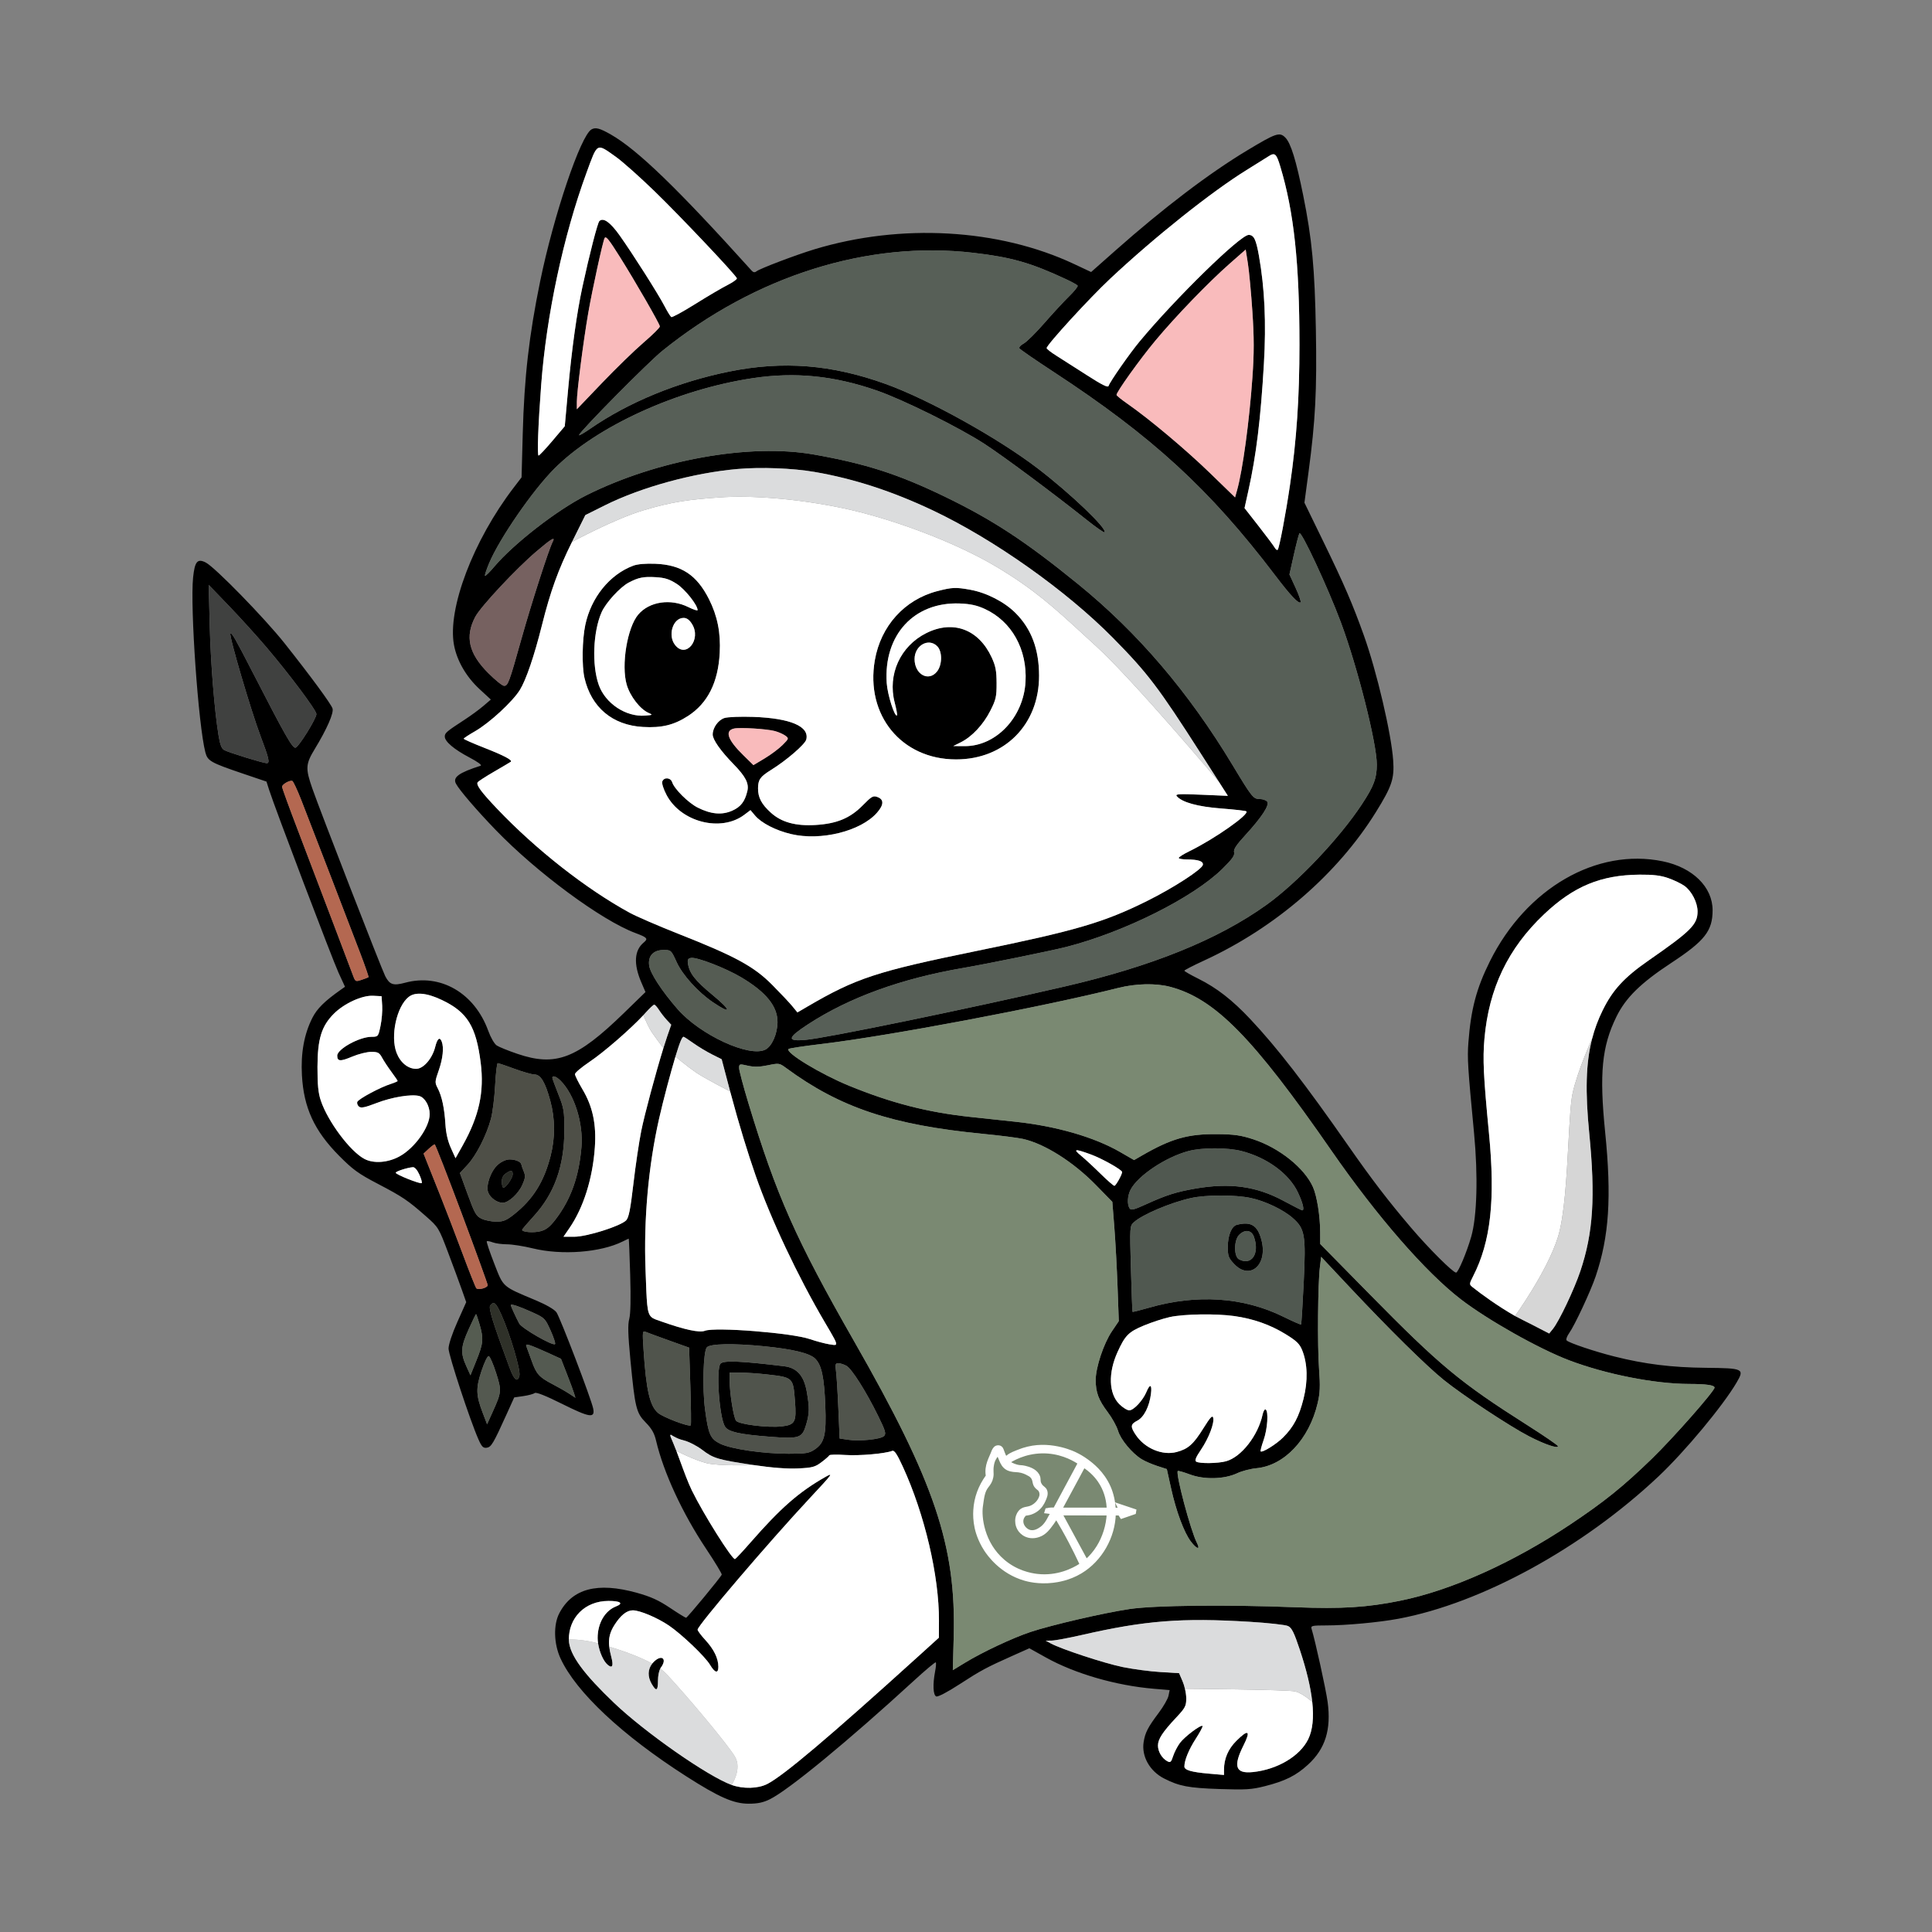 <?xml version="1.0" encoding="UTF-8"?> <svg xmlns="http://www.w3.org/2000/svg" width="1024" height="1024" viewBox="0 0 1024 1024" fill="none"><rect x="0" y="0" width="1024" height="1024" fill="#808080" stroke="none"/><path fill-rule="evenodd" clip-rule="evenodd" d="M313.478 68.604C307.733 71.922 293.495 114.065 286.315 149.007C280.392 177.83 277.863 199.965 277.059 230.007L276.443 253.007L272.231 258.507C250.821 286.463 237.068 322.712 240.62 341.828C242.172 350.184 247.076 358.674 254.111 365.187L260.156 370.783L256.199 374.173C254.023 376.038 249.543 379.319 246.243 381.466C236.74 387.648 235.743 388.493 235.743 390.367C235.743 393.028 240.607 397.159 248.844 401.494C253.291 403.834 255.638 405.573 254.738 405.861C243.126 409.581 239.852 411.973 241.684 415.397C243.52 418.827 252.643 429.449 262.712 439.88C284.583 462.537 318.821 487.805 336.722 494.499C343.121 496.892 343.658 497.503 341.177 499.562C336.16 503.726 335.729 510.953 339.917 520.689L342.12 525.812L330.682 536.933C305.722 561.201 294.563 565.474 274.218 558.554C269.443 556.93 264.532 554.943 263.304 554.139C262.03 553.304 260.089 549.961 258.778 546.342C251.517 526.297 233.431 515.824 214.764 520.856C208.43 522.563 206.535 521.939 204.17 517.366C202.289 513.729 169.619 429.63 165.571 418.007C161.809 407.202 161.947 405.021 166.909 396.859C173.293 386.36 176.998 377.885 176.243 375.508C175.483 373.112 164.534 358.223 150.872 341.007C140.194 327.552 113.941 300.643 109.057 298.149C104.637 295.892 103.217 297.577 102.341 306.122C100.734 321.816 105.131 384.461 108.844 398.75C110.029 403.31 111.65 404.23 128.661 409.998L141.243 414.264L142.633 418.635C145.581 427.907 176.137 508.393 179.41 515.507L182.86 523.007L180.729 524.507C172.006 530.647 168.021 534.592 165.527 539.559C161.179 548.217 159.38 558.152 160.029 569.915C160.98 587.158 166.611 599.352 179.735 612.587C187.031 619.946 189.952 622.062 200.243 627.445C213.463 634.36 216.138 636.166 225.862 644.734C232.371 650.469 232.565 650.787 237.473 663.787C240.218 671.058 243.508 679.968 244.784 683.588L247.104 690.169L242.423 700.655C239.642 706.887 237.743 712.611 237.743 714.763C237.743 718.226 249.113 752.773 253.565 762.839C255.319 766.803 256.096 767.596 257.969 767.33C260.385 766.987 261.462 765.167 268.62 749.333L272.542 740.66L277.392 739.957C280.06 739.571 282.762 738.842 283.397 738.338C284.154 737.736 289.18 739.728 298.005 744.126C312.574 751.387 315.455 751.816 314.406 746.57C313.39 741.491 296.82 698.112 294.9 695.507C293.8 694.014 289.472 691.503 284.151 689.271C265.967 681.645 266.935 682.498 261.945 669.694C259.52 663.472 257.745 658.172 258 657.916C258.256 657.66 259.682 657.914 261.169 658.479C262.656 659.044 266.058 659.507 268.729 659.507C271.4 659.507 277.558 660.477 282.414 661.662C297.788 665.414 318.353 663.839 330.03 658.014C331.691 657.185 333.137 656.507 333.244 656.507C333.35 656.507 333.699 665.17 334.019 675.757C334.396 688.236 334.221 696.428 333.52 699.048C332.701 702.113 332.844 707.306 334.111 720.548C336.569 746.226 337.208 748.847 342.261 753.972C345.423 757.18 346.801 759.604 347.748 763.631C351.72 780.512 361.671 802.011 374.247 820.881C378.966 827.962 382.695 834.133 382.535 834.595C382.081 835.901 364.318 857.399 363.646 857.456C363.318 857.484 359.482 855.119 355.123 852.201C349.044 848.133 344.931 846.268 337.483 844.201C316.657 838.424 303.335 841.933 296.466 855.007C293.25 861.127 293.514 871.237 297.093 879.007C305.3 896.828 329.699 919.704 363.724 941.478C381.071 952.579 388.817 955.985 396.743 955.997C401.555 956.004 404.479 955.398 408.002 953.664C417.973 948.753 449.503 922.805 484.373 890.812C490.494 885.195 495.719 880.817 495.984 881.081C496.248 881.345 496.097 883.462 495.647 885.784C494.297 892.76 494.554 898.497 496.245 899.146C497.127 899.485 502.178 896.842 508.495 892.738C519.807 885.387 522.894 883.73 536.915 877.481L545.586 873.616L554.415 878.537C569.759 887.09 591.586 893.407 611.59 895.083L619.938 895.782L619.344 898.753C619.017 900.387 616.686 904.469 614.164 907.823C608.41 915.478 606.964 918.275 606.16 923.299C604.95 930.868 609.364 938.742 617 942.638C625.013 946.726 629.963 947.669 646.284 948.217C660.251 948.686 663.359 948.494 670.335 946.729C681.149 943.995 686.894 941.136 693.252 935.325C702.455 926.914 705.65 916.694 703.664 902.024C702.772 895.431 697.128 869.756 695.143 863.257C694.663 861.688 695.467 861.507 702.926 861.506C713.473 861.505 730.903 859.891 741.243 857.958C785.251 849.731 838.766 820.442 878.987 782.571C893.045 769.335 913.204 745.109 920.451 732.742C924.713 725.469 924.066 725.16 904.173 724.968C886.006 724.793 871.784 723.029 855.531 718.937C845.209 716.338 831.821 711.837 830.37 710.479C829.884 710.023 830.458 708.311 831.668 706.613C834.639 702.441 843.047 684.437 845.729 676.507C852.865 655.403 854.238 634.52 850.757 600.007C847.619 568.886 849.01 554.633 856.724 538.899C861.682 528.786 869.616 521.004 885.858 510.324C903.533 498.701 907.687 493.415 907.712 482.507C907.74 470.163 897.21 459.796 881.31 456.514C846.246 449.276 808.964 470.817 789.713 509.437C782.549 523.809 779.611 534.879 778.281 552.507C777.65 560.873 777.952 565.712 781.274 600.507C783.446 623.251 782.857 644.764 779.769 655.507C777.382 663.811 772.868 674.507 771.751 674.507C770.097 674.507 757.259 661.707 747.939 650.766C735.749 636.456 727.173 625.265 714.788 607.507C691.775 574.51 677.011 555.416 662.831 540.314C653.14 529.992 644.877 523.566 634.993 518.664C631.006 516.686 627.743 514.807 627.743 514.488C627.743 514.169 632.464 511.736 638.234 509.082C675.899 491.755 708.917 463.213 729.292 430.367C737.761 416.714 739.087 412.737 738.413 403.007C737.429 388.796 729.704 355.873 722.873 336.78C716.9 320.082 712.428 309.721 701.485 287.223L691.375 266.44L693.544 250.223C697.199 222.901 698.018 207.108 697.444 175.007C696.857 142.217 695.384 126.575 690.713 103.507C686.922 84.789 684.14 75.814 681.228 72.901C678.193 69.866 676.367 70.485 660.921 79.781C640.797 91.893 616.713 110.197 591.281 132.706L578.318 144.179L569.281 139.934C529.381 121.194 477.575 118.248 431.743 132.113C421.791 135.124 402.818 142.329 400.943 143.809C400.025 144.533 399.267 144.419 398.368 143.421C359.068 99.832 337.907 79.376 323.743 71.285C317.899 67.947 315.638 67.356 313.478 68.604ZM326.478 83.17C329.907 85.599 339.132 93.812 346.978 101.422C360.631 114.663 389.897 145.607 390.559 147.501C390.734 147.999 388.484 149.614 385.559 151.091C382.635 152.568 374.931 157.102 368.439 161.167C361.947 165.232 356.258 168.326 355.798 168.041C355.338 167.757 353.731 165.158 352.228 162.266C348.873 155.811 335.396 134.585 328.404 124.742C323.412 117.715 319.727 115.123 317.662 117.188C316.724 118.126 312.34 135.164 308.703 152.007C305.736 165.742 303.053 184.969 301.104 206.463L299.34 225.919L292.791 233.657C289.19 237.914 285.893 241.421 285.465 241.452C284.638 241.511 285.226 225.423 286.835 204.007C289.603 167.153 298.595 125.022 310.797 91.735C316.816 75.314 316.01 75.754 326.478 83.17ZM678.582 88.257C685.818 112.277 688.743 139.48 688.743 182.774C688.743 210.7 687.23 233.114 683.732 257.007C681.458 272.544 678.035 290.549 677.196 291.388C676.864 291.719 676.154 291.207 675.618 290.249C675.082 289.291 671.265 284.184 667.135 278.902L659.627 269.296L661.652 260.152C665.866 241.126 668.172 222.274 669.9 192.726C671.162 171.135 670.322 152.861 667.276 135.641C665.717 126.829 664.577 124.507 661.811 124.507C657.383 124.507 623.117 157.993 603.996 181.007C598.705 187.375 588.332 202.241 587.557 204.566C587.225 205.56 583.994 203.956 576.169 198.912C570.16 195.04 562.881 190.393 559.993 188.585C557.105 186.777 554.743 184.942 554.743 184.507C554.743 182.784 577.412 158.029 588.492 147.652C612.144 125.502 642.029 101.696 660.743 90.1C665.968 86.862 671.143 83.628 672.243 82.912C675.703 80.662 676.495 81.33 678.582 88.257ZM328.442 136.007C336.749 149.221 349.743 171.796 349.743 173.013C349.743 173.64 345.849 177.494 341.089 181.58C336.33 185.665 326.43 195.286 319.089 202.961L305.743 216.915V212.961C305.743 207.726 309.164 181.048 311.764 166.007C313.915 153.559 319.578 127.641 320.47 126.161C321.181 124.981 322.656 126.803 328.442 136.007ZM516.066 134.006C536.114 136.351 546.366 139.276 564.974 147.961C568.126 149.432 570.918 150.981 571.179 151.403C571.44 151.825 569.385 154.384 566.614 157.089C563.842 159.794 557.913 166.209 553.438 171.346C548.963 176.482 544.036 181.338 542.489 182.138C540.943 182.938 539.97 184.066 540.328 184.645C540.686 185.224 548.712 190.757 558.163 196.941C610.758 231.352 641.227 259.317 675.908 305.007C683.933 315.579 688.338 320.245 689.345 319.238C689.681 318.902 688.488 315.444 686.694 311.553L683.433 304.477L685.72 294.242C686.978 288.613 688.324 283.407 688.712 282.673C689.614 280.965 703.736 311.252 710.629 329.679C719.43 353.204 729.75 394.003 729.737 405.215C729.729 412.515 728.211 416.575 721.896 426.192C710.035 444.253 687.568 467.929 671.155 479.664C645.401 498.076 610.498 512.184 564.243 522.877C512.985 534.727 437.984 550.181 426.993 551.157C416.886 552.054 417.192 550.125 428.303 542.883C450.14 528.648 477.749 518.637 510.743 512.99C523.104 510.875 557.553 503.845 565.243 501.869C595.987 493.968 632.341 475.773 647.88 460.509C653.082 455.399 654.523 453.381 654.106 451.786C653.698 450.227 655.165 447.966 660.002 442.695C668.843 433.062 673.054 426.587 671.612 424.849C670.999 424.111 669.273 423.507 667.776 423.507C664.272 423.507 663.682 422.775 653.278 405.507C629.971 366.824 603.147 335.4 571.389 309.576C543.451 286.857 526.117 275.493 500.537 263.125C476.069 251.294 458.733 245.73 431.243 240.884C397.311 234.902 348.378 243.692 310.743 262.53C295.386 270.217 272.206 288.209 261.884 300.453C259.487 303.297 257.324 305.421 257.076 305.173C256.829 304.926 257.806 301.922 259.247 298.497C264.747 285.43 282.147 260.168 293.607 248.613C316.062 225.971 358.936 206.394 399.186 200.404C421.575 197.072 442.085 199.133 464.743 206.99C478.791 211.861 508.698 226.705 522.01 235.413C532.483 242.264 558.194 261.387 576.08 275.63C580.94 279.5 585.148 282.435 585.431 282.152C587.135 280.448 567.552 261.704 550.086 248.323C529.066 232.218 492.329 211.8 469.561 203.566C440.911 193.205 415.118 191.141 386.559 196.924C359.234 202.456 333.193 213.155 312.899 227.185C309.41 229.598 306.71 231.127 306.899 230.583C307.718 228.229 343.588 191.967 351.042 185.958C400.423 146.146 459.868 127.432 516.066 134.006ZM663.785 165.085C664.723 179.125 664.727 186.943 663.804 200.085C662.173 223.297 658.653 249.177 655.679 259.821L654.614 263.635L641.415 250.821C628.592 238.372 609.151 222.05 597.531 213.976C594.389 211.793 591.802 209.696 591.781 209.317C591.698 207.8 604.19 190.349 612.421 180.483C623.226 167.532 640.475 149.664 651.743 139.748L660.243 132.268L661.41 139.638C662.052 143.691 663.12 155.142 663.785 165.085ZM431.743 250.138C452.547 253.72 472.979 260.37 494.488 270.559C526.806 285.868 565.208 313.064 589.94 338.157C608.313 356.798 613.93 364.193 636.469 399.412L646 414.305L650.807 421.817L636.696 421.214C624.971 420.712 622.772 420.836 623.695 421.949C626.427 425.241 634.772 427.555 647.385 428.518C654.353 429.05 660.303 429.734 660.608 430.038C662.237 431.668 643.572 444.732 630.493 451.117C627.33 452.661 624.743 454.28 624.743 454.715C624.743 455.151 626.656 455.513 628.993 455.521C635.094 455.54 637.893 456.478 637.541 458.386C637.099 460.787 621.962 470.59 607.949 477.551C585.069 488.917 570.335 493.237 517.743 503.997C464.493 514.892 453.754 518.422 427.945 533.506L422.646 536.603L419.945 533.305C418.46 531.491 413.644 526.381 409.244 521.948C399.584 512.219 389.684 506.832 359.743 495.019C349.018 490.787 337.318 485.728 333.743 483.776C310.708 471.203 284.187 450.409 263.589 428.771C255.058 419.808 252.286 416.055 253.157 414.646C253.48 414.124 257.456 411.549 261.993 408.924C266.531 406.299 270.467 403.969 270.741 403.747C271.785 402.902 267.081 400.431 256.601 396.317C250.629 393.972 245.756 391.818 245.773 391.53C245.789 391.243 248.484 389.471 251.761 387.595C259.446 383.194 271.749 371.844 275.576 365.625C278.863 360.282 283.185 347.597 287.217 331.461C291.712 313.469 295.871 301.942 303.177 287.233L310.243 273.007L320.605 267.837C339.91 258.206 367.605 250.622 390.934 248.577C403.304 247.493 420.116 248.136 431.743 250.138ZM292.898 287.257C290.91 291.058 281.582 320.044 276.405 338.507C269.841 361.918 269.253 363.507 267.164 363.507C266.269 363.507 262.503 360.469 258.797 356.757C248.406 346.35 246.341 337.396 251.912 326.909C254.798 321.477 273.496 301.473 284.243 292.32C292.387 285.384 294.534 284.128 292.898 287.257ZM335.625 299.828C323.142 304.493 313.303 316.65 310.214 331.227C308.558 339.046 308.342 353.055 309.782 359.298C313.392 374.948 324.612 384.367 340.758 385.302C350.706 385.878 357.21 384.297 364.628 379.503C375.102 372.733 380.64 361.719 381.471 346.007C382.035 335.346 380.247 326.429 375.765 317.55C369.288 304.72 361.172 299.365 347.351 298.805C342.212 298.597 337.918 298.972 335.625 299.828ZM358.688 309.472C363.068 312.282 369.743 320.674 369.743 323.369C369.743 323.827 367.535 323.108 364.836 321.773C355.453 317.129 344.224 318.79 338.312 325.697C332.46 332.534 329.156 352.538 332.168 362.899C333.939 368.988 339.265 375.883 343.704 377.831C346.126 378.894 346.044 378.961 341.933 379.287C331.746 380.093 320.784 372.81 317.329 362.94C313.638 352.394 314.338 334.791 318.858 324.507C321.065 319.487 328.652 311.186 333.237 308.777C338.36 306.085 341.035 305.547 347.474 305.916C352.4 306.199 354.747 306.943 358.688 309.472ZM141.171 343.007C153.446 357.427 167.752 376.55 167.707 378.479C167.649 380.955 158.303 395.968 156.618 396.293C154.98 396.608 151.102 389.779 133.742 356.007C124.69 338.398 122.803 335.114 122.122 335.794C121.231 336.685 133.048 376.837 138.224 390.507C142.566 401.974 143.138 404.507 141.385 404.507C139.558 404.507 121.326 398.89 118.848 397.563C117.455 396.818 116.628 394.681 115.834 389.771C113.623 376.114 111.657 351.471 111.146 331.007L110.621 310.007L121.214 321.007C127.04 327.057 136.021 336.957 141.171 343.007ZM496.743 313.321C479.408 317.852 466.838 331.768 463.682 349.921C458.616 379.063 477.814 402.507 506.743 402.507C532.442 402.507 550.769 384.027 550.731 358.152C550.711 344.088 546.688 333.364 538.265 324.914C532.396 319.027 522.954 314.17 514.309 312.591C506.631 311.188 504.576 311.274 496.743 313.321ZM521.883 322.713C536.223 329.279 544.541 344.153 543.541 361.442C542.453 380.235 527.892 395.575 511.243 395.466L505.243 395.427L509.238 393.435C515.176 390.473 521.148 384.089 524.905 376.687C527.881 370.825 528.24 369.237 528.215 362.059C528.192 355.537 527.694 352.946 525.595 348.421C518.673 333.5 505.139 328.471 490.965 335.554C477.19 342.437 470.326 357.507 474.198 372.368C475.109 375.866 475.666 378.917 475.435 379.148C474.241 380.343 470.387 368.23 469.974 361.98C468.288 336.52 484.494 318.922 508.763 319.859C514.253 320.071 517.794 320.842 521.883 322.713ZM366.791 330.757C371.893 338.974 363.607 349.235 357.816 341.872C353.774 336.734 356.674 327.507 362.33 327.507C364.005 327.507 365.407 328.528 366.791 330.757ZM496.743 342.507C499.501 345.265 499.462 352.323 496.67 355.872C492.198 361.558 484.743 357.466 484.743 349.327C484.743 342.101 492.136 337.9 496.743 342.507ZM384.006 380.55C380.687 381.583 377.743 385.704 377.743 389.318C377.743 392.022 381.962 398.019 388.78 405.007C395.211 411.598 397.08 415.252 396.104 419.326C394.775 424.876 392.595 427.685 388.059 429.691C382.613 432.101 376.756 431.561 369.734 428.002C364.815 425.51 357.398 418.145 356.289 414.653C355.478 412.096 351.961 411.774 351.041 414.172C350.672 415.135 351.608 418.142 353.262 421.3C360.832 435.758 382.114 441.201 394.506 431.848L397.769 429.385L400.174 432.242C403.531 436.232 411.202 440.174 419.339 442.09C435.116 445.806 456.228 440.553 464.812 430.776C468.478 426.6 468.592 423.78 465.146 422.47C462.791 421.575 462.055 421.986 457.225 426.894C450.555 433.671 443.486 436.595 432.152 437.264C421.711 437.88 414.191 435.81 408.637 430.792C403.622 426.262 401.734 422.688 401.775 417.807C401.813 413.2 402.909 411.664 408.743 408.038C416.933 402.947 426.706 394.501 427.343 391.965C429.092 384.996 418.936 380.659 399.243 379.965C392.643 379.733 385.786 379.996 384.006 380.55ZM410.789 387.496C412.74 388.042 415.215 389.144 416.289 389.945C418.185 391.358 418.138 391.506 414.743 394.901C412.818 396.826 408.562 400.005 405.285 401.964L399.327 405.527L393.958 400.267C385.633 392.111 383.966 387.286 389.078 386.138C392.215 385.433 406.639 386.336 410.789 387.496ZM159.685 424.056C165.194 438.154 185.418 490.668 190.987 505.339C193.562 512.122 195.518 517.793 195.334 517.941C195.151 518.089 193.52 518.71 191.711 519.32C188.617 520.364 188.359 520.269 187.367 517.719C186.787 516.227 181.895 503.307 176.496 489.007C171.096 474.707 162.813 452.924 158.089 440.599C153.365 428.275 149.5 417.657 149.5 417.002C149.5 415.741 153.383 413.494 154.898 413.878C155.392 414.003 157.546 418.584 159.685 424.056ZM884.247 465.424C887.247 466.478 891.071 468.316 892.745 469.508C896.602 472.255 899.743 478.354 899.743 483.099C899.743 489.985 896.287 493.441 873.76 509.083C860.823 518.066 854.691 524.747 849.358 535.671C847.004 540.492 845.171 545.368 843.828 550.602C840.51 563.526 840.173 578.636 842.319 600.507C845.643 634.381 844.429 653.389 837.646 673.639C834.363 683.442 826.353 700.304 823.036 704.396L821.099 706.785L812.123 702.149C810.957 701.546 804.556 698.388 803 697.5C793.974 692.353 784.696 685.626 780.426 682.163C778.679 680.745 778.693 680.525 780.814 676.367C790.134 658.1 792.592 636.006 789.209 600.918C786.262 570.353 785.83 561.405 786.779 550.602C789.127 523.861 799.284 502.655 818.416 484.548C834.075 469.728 848.499 463.753 869.018 463.586C876.25 463.528 880.212 464.006 884.247 465.424ZM358.618 509.892C361.716 516.725 369.928 525.821 377.839 531.185C387.872 537.986 387.815 535.73 377.743 527.419C368.36 519.676 365.348 515.802 364.597 510.507C364.327 508.598 364.732 507.937 366.314 507.711C369.516 507.253 384.565 513.08 392.816 517.972C406.098 525.848 412.228 533.451 412.094 541.883C411.996 548.049 409.165 554.465 405.743 556.276C397.377 560.702 371.074 548.591 359.062 534.78C350.69 525.155 344.588 515.777 344.06 511.725C343.394 506.616 346.311 503.507 351.772 503.507C355.659 503.507 355.77 503.611 358.618 509.892ZM620.04 522.996C643.804 529.186 663.955 549.635 705.786 610.007C729.815 644.685 755.671 674.373 774.31 688.684C788.565 699.629 815.576 714.854 831.506 720.923C851.045 728.366 876.92 733.479 895.243 733.516C904.402 733.535 908.743 734.162 908.743 735.466C908.743 737.301 886.785 762.225 875.642 773.038C860.371 787.856 850.33 795.947 832.243 808.008C801.777 828.324 769.206 842.929 742.123 848.419C724.5 851.991 711.181 852.823 686.743 851.878C649.83 850.449 612.048 850.854 598.743 852.82C585.108 854.835 557.313 861.266 546.166 864.985C536.715 868.137 520.798 875.607 511.624 881.193L505.006 885.223L505.484 867.615C506.798 819.293 495.479 785.669 452.767 711.007C421.854 656.971 411.564 633.801 396.688 584.729C393.968 575.757 391.743 567.374 391.743 566.1C391.743 563.864 391.901 563.821 396.316 564.831C399.674 565.599 402.497 565.545 406.947 564.626C412.858 563.405 413.094 563.439 416.624 566.038C445.24 587.105 472.667 596.267 521.243 600.987C530.043 601.842 539.493 603.045 542.243 603.662C553.706 606.231 568.899 615.852 580.901 628.142L589.559 637.007L590.62 650.507C591.204 657.932 591.975 672.156 592.334 682.115L592.987 700.224L589.341 705.615C584.974 712.072 580.743 724.767 580.743 731.409C580.743 737.986 582.266 742.052 587.148 748.507C589.436 751.532 591.887 755.963 592.595 758.355C593.975 763.019 600.022 770.29 605.114 773.411C606.835 774.466 610.538 776.073 613.342 776.984L618.442 778.639L620.694 788.823C623.398 801.049 627.588 812.304 631.199 817.038C634.357 821.178 636.373 821.633 634.382 817.757C631.061 811.289 622.987 780.93 624.251 779.665C624.486 779.431 627.379 780.249 630.681 781.484C638.288 784.329 648.928 784.056 655.743 780.841C658.218 779.673 662.769 778.484 665.856 778.199C680.691 776.827 693.843 762.895 698.368 743.757C699.654 738.315 699.801 734.778 699.123 725.507C698.218 713.137 698.496 680.282 699.58 671.504L700.243 666.136L715.207 682.071C736.405 704.646 755.978 723.946 765.269 731.434C775.365 739.571 800.127 755.929 810.392 761.244C818.597 765.492 825.743 767.941 825.743 766.506C825.743 766.043 818.469 761.047 809.578 755.402C773.884 732.74 763.317 723.97 725.993 686.026L699.743 659.34L699.723 653.174C699.695 644.408 698.017 633.909 695.878 629.115C691.386 619.046 677.985 608.341 664.243 603.844C657.727 601.712 654.203 601.206 645.243 601.117C629.58 600.961 620.876 603.435 605.16 612.514L601.077 614.872L593.66 610.583C580.047 602.711 559.816 596.859 538.243 594.554C532.743 593.966 522.002 592.816 514.374 591.999C491.584 589.555 472.546 584.667 450.074 575.488C434.99 569.327 416.066 557.85 417.926 555.991C418.295 555.622 425.905 554.459 434.837 553.405C470.554 549.194 552.322 533.765 592.743 523.611C602.035 521.277 612.531 521.04 620.04 522.996ZM234.156 529.996C247.716 536.441 252.347 543.929 254.782 563.349C256.716 578.77 253.942 591.518 245.284 607L241.435 613.882L238.974 608.445C237.374 604.912 236.365 600.555 236.091 596.007C235.575 587.434 234.215 581.036 232.009 576.805C230.418 573.753 230.444 573.306 232.551 567.305C234.723 561.123 235.337 555.22 234.136 552.089C233.08 549.337 231.808 550.363 230.669 554.886C229.1 561.116 224.417 566.507 220.575 566.507C216.228 566.507 212.161 563.169 210.177 557.975C206.806 549.146 210.224 533.431 216.614 528.386C220.079 525.65 226.192 526.212 234.156 529.996ZM202.567 533.007C202.745 535.757 202.346 540.594 201.68 543.757C200.478 549.466 200.444 549.507 196.856 549.529C190.458 549.568 178.743 556.027 178.743 559.516C178.743 562.595 180.343 562.701 186.668 560.038C189.976 558.646 194.517 557.507 196.759 557.507C200.3 557.507 201.06 557.92 202.54 560.644C203.476 562.37 205.706 565.749 207.493 568.153C209.28 570.557 210.743 572.711 210.743 572.938C210.743 573.166 209.056 573.891 206.993 574.551C201.397 576.34 189.966 582.483 189.377 584.019C189.094 584.757 189.492 585.883 190.262 586.522C191.351 587.427 193.392 587.016 199.474 584.671C207.663 581.513 217.861 579.818 222.168 580.899C225.145 581.646 227.743 586.119 227.743 590.497C227.743 597.395 219.781 608.535 211.714 612.926C205.534 616.29 198.023 616.823 193.136 614.244C185.603 610.268 173.792 594.475 170.053 583.379C168.681 579.305 168.25 574.985 168.272 565.507C168.307 550.65 170.403 543.847 176.971 537.279C182.429 531.821 191.915 527.483 197.743 527.779L202.243 528.007L202.567 533.007ZM349.257 535.257C350.217 536.77 352.073 539.161 353.382 540.572L355.763 543.137L353.699 549.072C353.098 550.798 352.39 552.991 351.615 555.5C347.55 568.665 341.652 590.54 339.855 599.507C338.698 605.282 336.83 617.882 335.706 627.507C334.106 641.2 333.265 645.405 331.843 646.838C328.833 649.871 311.061 655.488 304.445 655.498L298.647 655.507L301.786 650.944C309.261 640.08 314.116 624.693 315.281 608.174C316.147 595.906 314.152 586.495 308.764 577.426C306.553 573.703 304.743 570.054 304.743 569.317C304.743 568.579 308.231 565.634 312.493 562.772C320.07 557.683 333.931 545.633 341 538.069C341.425 537.614 341.825 537.176 342.198 536.757C344.276 534.42 346.322 532.507 346.744 532.507C347.167 532.507 348.298 533.744 349.257 535.257ZM367.491 552.89C370.104 554.75 374.551 557.43 377.371 558.845L382.5 561.417L384.683 569.712C384.925 570.634 386.75 577.564 387 578.5C391.845 596.656 396.381 611.195 400.441 622.907C408.371 645.782 422.862 676.529 437.18 700.857C441.978 709.009 443.715 711.845 443.051 712.618C442.662 713.071 441.448 712.814 439.542 712.504C437.178 712.118 432.543 710.879 429.243 709.75C419.62 706.458 379.012 703.242 373.611 705.344C370.731 706.464 362.994 704.813 350.587 700.43C348.057 699.536 346.383 699.092 345.244 698.058C342.801 695.841 342.82 690.91 342.145 673.007C341.137 646.266 343.661 618.058 349.296 593.066C351.529 583.164 355.436 568.532 358 560C360.463 551.803 361.615 549.507 362.313 549.507C362.547 549.507 364.877 551.029 367.491 552.89ZM272.743 566.507C277.218 568.157 281.98 569.507 283.326 569.507C286.55 569.507 289.02 573.64 291.674 583.477C294.269 593.093 294.315 602.95 291.811 612.741C288.311 626.426 282.498 635.692 272.403 643.678C268.413 646.835 266.772 647.507 263.054 647.507C260.574 647.507 257.081 646.812 255.291 645.963C252.394 644.588 251.582 643.174 247.898 633.08L243.759 621.742L247.801 617.375C252.446 612.354 257.864 601.715 260.208 593.007C261.097 589.707 262.097 581.719 262.43 575.257C262.764 568.795 263.39 563.507 263.822 563.507C264.253 563.507 268.268 564.857 272.743 566.507ZM297.122 572.795C304.463 580.136 309.239 595.346 308.18 608.007C306.871 623.665 302.568 635.707 294.515 646.25C291.484 650.219 289.547 651.752 286.543 652.561C282.919 653.537 276.743 653.077 276.743 651.831C276.743 651.546 279.473 648.334 282.81 644.692C293.873 632.619 299.082 618.028 299.118 599.007C299.137 588.947 298.866 587.324 295.946 580.007C294.189 575.607 292.75 571.67 292.748 571.257C292.739 569.792 294.867 570.54 297.122 572.795ZM244.75 643.281C252.313 663.503 258.5 680.552 258.5 681.169C258.5 682.556 253.492 683.918 252.457 682.812C252.042 682.369 248.682 673.907 244.99 664.007C241.298 654.107 236.031 640.382 233.285 633.507C230.54 626.632 227.439 618.849 226.394 616.212L224.494 611.417L227.143 608.962C228.6 607.612 230.064 606.508 230.396 606.51C230.728 606.512 237.188 623.059 244.75 643.281ZM658.116 610.091C671.614 613.571 683.237 622.108 687.901 631.967C690.57 637.609 691.508 641.507 690.195 641.507C689.884 641.507 685.434 639.245 680.305 636.48C665.916 628.723 651.892 626.786 633.432 630.005C623.353 631.763 618.094 633.439 607.428 638.295C600.931 641.253 599.442 641.617 598.693 640.434C597.339 638.294 597.577 633.761 599.21 630.603C603.058 623.162 617.694 613.361 629.832 610.098C637.097 608.145 650.554 608.142 658.116 610.091ZM578.126 611.857C584.048 614.006 594.743 620.027 594.743 621.21C594.743 622.546 591.406 628.507 590.659 628.507C590.188 628.507 586.883 625.63 583.315 622.114C579.747 618.599 575.131 614.324 573.057 612.614C568.541 608.892 569.544 608.742 578.126 611.857ZM263.949 617.257C260.165 620.49 257.374 628.406 258.745 632.013C259.834 634.878 263.493 637.507 266.389 637.507C269.556 637.507 274.747 632.753 276.904 627.877C278.442 624.399 278.559 623.195 277.585 620.844C276.939 619.284 276.373 617.653 276.327 617.221C276.176 615.804 273.302 614.538 270.205 614.522C268.322 614.513 265.944 615.552 263.949 617.257ZM222.248 622.517C223.242 624.723 223.815 626.768 223.521 627.062C222.838 627.746 209.743 622.533 209.743 621.577C209.743 620.853 215.882 618.867 218.841 618.633C219.802 618.557 221.161 620.107 222.248 622.517ZM271.743 622.372C271.743 624.32 268.166 629.507 266.823 629.507C266.396 629.507 266.009 628.161 265.962 626.517C265.906 624.522 266.595 623.024 268.033 622.017C270.871 620.029 271.743 620.112 271.743 622.372ZM662.882 634.945C670.522 636.565 680.133 641.14 685.152 645.546C691.648 651.25 692.208 654.517 691 679.622C690.416 691.744 689.783 701.817 689.593 702.007C689.403 702.197 685.201 700.357 680.254 697.918C659.028 687.454 634.331 685.806 608.877 693.155C604.267 694.486 600.392 695.447 600.266 695.291C600.141 695.135 599.755 684.844 599.408 672.422C598.781 649.925 598.788 649.83 601.02 647.785C605.449 643.727 620.516 637.35 631.26 634.986C639.25 633.228 654.687 633.208 662.882 634.945ZM655.496 649.199C652.765 649.911 650.76 654.858 650.76 660.886C650.76 665.733 651.148 666.776 654.128 669.936C662.427 678.735 671.987 670.476 668.636 657.402C666.596 649.439 663.054 647.228 655.496 649.199ZM664.662 655.656C667.739 664.483 663.329 671.023 656.694 667.472C653.909 665.981 653.953 657.314 656.76 654.507C659.877 651.39 663.351 651.895 664.662 655.656ZM265.7 696.757C270.288 706.883 276.031 726.222 275.308 729.106C274.341 732.957 272.523 731.503 270.088 724.93C261.067 700.585 258.775 693.173 259.86 691.866C261.812 689.514 262.789 690.332 265.7 696.757ZM282.085 695.508C288.658 698.488 288.947 698.776 291.824 705.187C293.454 708.821 294.516 712.067 294.183 712.4C293.051 713.532 276.593 704.081 275.213 701.507C273.426 698.172 270.743 692.313 270.743 691.745C270.743 690.912 275.237 692.403 282.085 695.508ZM254.172 701.911C256.386 709.526 256.18 711.949 252.55 720.97L249.346 728.934L247.106 723.97C243.99 717.066 244.2 713.88 248.386 704.591C250.39 700.145 252.158 696.507 252.315 696.507C252.473 696.507 253.308 698.939 254.172 701.911ZM654.243 697.544C664.365 698.986 673.236 702.118 681.386 707.126C687.248 710.729 688.831 712.27 690.212 715.721C693.045 722.802 693.283 731.933 690.882 741.428C688.482 750.919 685.637 756.304 680.089 761.855C676.46 765.486 669.01 770.108 668.159 769.256C667.944 769.041 668.663 766.321 669.756 763.211C671.815 757.352 672.43 748.05 670.824 747.057C670.319 746.745 669.59 747.956 669.204 749.748C666.809 760.878 657.918 772.253 649.866 774.49C645.582 775.679 635.764 775.807 634.015 774.696C633.121 774.128 633.793 772.432 636.484 768.461C640.673 762.282 643.747 754.238 643.004 751.398C642.622 749.935 641.426 751.225 637.874 756.935C632.547 765.5 629.751 767.985 623.625 769.599C616.095 771.583 606.821 767.714 602.017 760.585C599.01 756.124 599.144 754.868 602.831 752.962C606.309 751.163 609.205 745.448 610.029 738.757C610.649 733.726 609.518 733.222 607.662 737.703C605.778 742.25 600.887 747.507 598.539 747.507C597.441 747.507 595.056 746.02 593.24 744.204C587.67 738.634 587.29 727.731 592.279 716.707C596.31 707.802 598.149 705.941 606.251 702.568C610.377 700.85 616.564 698.829 619.998 698.076C627.498 696.433 644.58 696.167 654.243 697.544ZM354.743 710.526L365.243 714.283L365.897 734.645C366.256 745.844 366.359 755.205 366.124 755.446C365.206 756.392 351.605 751.262 348.823 748.921C344.42 745.216 342.501 736.913 341.097 715.495C340.448 705.586 340.497 705.201 342.332 705.969C343.383 706.409 348.968 708.459 354.743 710.526ZM290.289 716.965L297.334 720.188L300.425 728.098C302.125 732.448 303.847 737.099 304.253 738.433L304.99 740.86L301.616 738.643C299.761 737.425 295.768 735.144 292.743 733.576C285.835 729.996 284.229 728.205 281.854 721.437C280.806 718.451 279.609 715.168 279.194 714.142C278.545 712.535 278.773 712.378 280.842 713.009C282.162 713.412 286.414 715.192 290.289 716.965ZM404.887 713.533C420.159 715.045 429.198 717.235 432.084 720.121C435.463 723.5 436.83 729.865 437.429 745.007C438.039 760.439 437.002 764.75 431.845 768.22C428.843 770.241 427.227 770.507 417.973 770.507C404.457 770.507 387.51 768.028 381.743 765.208C376.481 762.634 375.458 760.322 373.683 746.981C372.198 735.819 372.75 716.408 374.618 714.158C376.269 712.169 388.555 711.915 404.887 713.533ZM262.905 727.583C265.921 736.975 265.852 737.85 261.295 747.943L258.163 754.88L255.904 748.977C252.251 739.431 252.141 735.821 255.222 726.571C256.789 721.865 258.419 718.566 259.071 718.783C259.692 718.99 261.418 722.95 262.905 727.583ZM381.943 722.707C379.405 725.245 381.231 751.357 384.281 756.145C386.045 758.916 391.908 760.238 407.975 761.489C423.694 762.713 425.153 762.234 427.253 755.16C429.043 749.132 429.1 746.224 427.598 737.594C426.136 729.198 422.383 724.963 415.683 724.144C392.988 721.372 383.675 720.975 381.943 722.707ZM448.604 723.887C451.436 725.457 459.063 737.494 465.378 750.358C469.341 758.43 469.775 759.904 468.551 761.128C466.818 762.86 455.637 764.018 449.511 763.099L445.024 762.427L444.354 746.717C443.985 738.076 443.425 729.094 443.108 726.757C442.609 723.07 442.779 722.512 444.388 722.542C445.408 722.562 447.305 723.167 448.604 723.887ZM406.609 728.484C420.43 730.073 420.387 730.032 421.364 742.734C422.204 753.671 421.434 755.159 414.497 755.996C407.153 756.882 391.55 754.961 390.11 752.993C388.787 751.186 386.743 738.418 386.743 731.966V727.507L392.493 727.515C395.656 727.519 402.008 727.955 406.609 728.484ZM357.167 761.384C358.833 762.267 359.854 762.8 362.476 763.459C365.098 764.118 369.493 766.382 372.243 768.49C378.109 772.987 380.494 773.686 399.743 776.547C409.231 777.958 417.232 778.564 422.89 778.302C430.556 777.946 431.975 777.571 435.39 774.995C437.509 773.397 439.385 771.758 439.559 771.352C439.732 770.946 443.557 770.864 448.059 771.17C455.439 771.672 469.039 770.482 472.911 768.996C474.035 768.565 475.468 770.712 478.553 777.445C490.119 802.693 497.761 835.301 497.669 859.007L497.634 868.007L486.438 878.147C439.167 920.964 415.254 941.165 406.636 945.562C401.757 948.05 393.908 948.253 387.776 946.049C375.263 941.55 341.853 918.232 325.445 902.546C310.249 888.018 301.548 877.21 301.5 869C301.434 857.645 309.788 848.574 322.493 848.529C328.873 848.507 330.662 849.807 326.493 851.436C320.594 853.741 316.729 860.411 316.765 868.225C316.769 869.117 316.85 870.061 316.997 871.024C317.689 875.564 319.829 880.513 322.109 882.4C324.64 884.495 325.277 882.953 323.942 877.961C323.428 876.038 323.08 874.324 322.905 872.75C322.419 868.36 323.278 865.053 325.639 861.333C328.954 856.104 332.203 853.507 335.428 853.507C339.125 853.507 348.341 857.388 354.479 861.529C361.261 866.106 373.764 878.042 376.335 882.394C378.889 886.717 380.743 887.158 380.743 883.443C380.743 878.994 378.399 874.174 373.819 869.206C371.577 866.773 369.743 864.32 369.743 863.753C369.743 861.575 407.604 817.196 429.212 794.047C441.491 780.892 441.955 780.252 437.243 782.94C423.346 790.868 413.753 799.277 397.811 817.508C393.723 822.182 390.017 826.155 389.576 826.335C388.179 826.907 372.816 802.49 366.72 790.007C364.643 785.755 362.373 779.532 360.477 774.338C359.753 772.353 359.083 770.518 358.5 769C355.976 762.43 354.689 760.5 355.5 760.5C356.002 760.5 355.5 760.5 357.167 761.384ZM662.459 859.59C672.24 860.185 681.346 861.198 682.693 861.84C684.655 862.774 685.902 865.292 688.952 874.474C692.496 885.146 694.685 894.337 695.518 902.024C696.428 910.434 695.714 917.044 693.374 921.828C688.977 930.816 677.039 937.896 664.012 939.242C654.843 940.19 653.47 936.265 659.075 925.127C663.086 917.158 661.689 916.298 655.227 922.76C650.964 927.023 648.76 932.17 648.749 937.886L648.743 940.765L640.593 940.054C631.459 939.258 627.74 938.165 627.749 936.282C627.763 932.973 630.119 927.236 633.803 921.536C636.027 918.094 637.631 915.061 637.365 914.796C636.524 913.955 627.9 920.432 625.397 923.784C624.073 925.557 622.451 928.692 621.791 930.752C620.758 933.978 620.332 934.357 618.719 933.494C615.887 931.978 613.743 928.4 613.743 925.189C613.743 921.79 616.18 918.048 623.419 910.331C628.218 905.215 628.743 904.213 628.743 900.164C628.743 898.773 628.472 896.894 628.05 895.083C627.721 893.676 627.302 892.31 626.846 891.247L624.949 886.822L615.006 886.216C609.538 885.883 600.562 884.693 595.06 883.572C585.437 881.611 562.535 874.089 556.941 871.052L554.243 869.587L557.421 869.547C559.169 869.525 566.369 868.186 573.421 866.57C606.908 858.901 626.248 857.385 662.459 859.59ZM346.195 881.153C346.02 881.342 345.854 881.534 345.698 881.731C343.272 884.789 343.172 888.731 345.459 892.603C347.889 896.717 348.743 896.222 348.743 890.698C348.743 888.317 349.256 885.693 349.944 884.378C350.03 884.213 350.119 884.068 350.211 883.948C353.964 878.987 350.462 876.549 346.195 881.153Z" fill="black"></path><path d="M620.04 522.996C643.804 529.186 663.955 549.635 705.786 610.007C729.815 644.685 755.671 674.373 774.31 688.684C788.565 699.629 815.576 714.854 831.506 720.923C851.045 728.366 876.92 733.479 895.243 733.516C904.402 733.535 908.743 734.162 908.743 735.466C908.743 737.301 886.785 762.225 875.642 773.038C860.371 787.856 850.33 795.947 832.243 808.008C801.777 828.324 769.206 842.929 742.123 848.419C724.5 851.991 711.181 852.823 686.743 851.878C649.83 850.449 612.048 850.854 598.743 852.82C585.108 854.835 557.313 861.266 546.166 864.985C536.715 868.137 520.798 875.607 511.624 881.193L505.006 885.223L505.484 867.615C506.798 819.293 495.479 785.669 452.767 711.007C421.854 656.971 411.564 633.801 396.688 584.729C393.968 575.757 391.743 567.374 391.743 566.1C391.743 563.864 391.901 563.821 396.316 564.831C399.674 565.599 402.497 565.545 406.947 564.626C412.858 563.405 413.094 563.439 416.624 566.038C445.24 587.105 472.667 596.267 521.243 600.987C530.043 601.842 539.493 603.045 542.243 603.662C553.706 606.231 568.899 615.852 580.901 628.142L589.559 637.007L590.62 650.507C591.204 657.932 591.975 672.156 592.334 682.115L592.987 700.224L589.341 705.615C584.974 712.072 580.743 724.767 580.743 731.409C580.743 737.986 582.266 742.052 587.148 748.507C589.436 751.532 591.887 755.963 592.595 758.355C593.975 763.019 600.022 770.29 605.114 773.411C606.835 774.466 610.538 776.073 613.342 776.984L618.442 778.639L620.694 788.823C623.398 801.049 627.588 812.304 631.199 817.038C634.357 821.178 636.373 821.633 634.382 817.757C631.061 811.289 622.987 780.93 624.251 779.665C624.486 779.431 627.379 780.249 630.681 781.484C638.288 784.329 648.928 784.056 655.743 780.841C658.218 779.673 662.769 778.484 665.856 778.199C680.691 776.827 693.843 762.895 698.368 743.757C699.654 738.315 699.801 734.778 699.123 725.507C698.218 713.137 698.496 680.282 699.58 671.504L700.243 666.136L715.207 682.071C736.405 704.646 755.978 723.946 765.269 731.434C775.365 739.571 800.127 755.929 810.392 761.244C818.597 765.492 825.743 767.941 825.743 766.506C825.743 766.043 818.469 761.047 809.578 755.402C773.884 732.74 763.317 723.97 725.993 686.026L699.743 659.34L699.723 653.174C699.695 644.408 698.017 633.909 695.878 629.115C691.386 619.046 677.985 608.341 664.243 603.844C657.727 601.712 654.203 601.206 645.243 601.117C629.58 600.961 620.876 603.435 605.16 612.514L601.077 614.872L593.66 610.583C580.047 602.711 559.816 596.859 538.243 594.554C532.743 593.966 522.002 592.816 514.374 591.999C491.584 589.555 472.546 584.667 450.074 575.488C434.99 569.327 416.066 557.85 417.926 555.991C418.295 555.622 425.905 554.459 434.837 553.405C470.554 549.194 552.322 533.765 592.743 523.611C602.035 521.277 612.531 521.04 620.04 522.996Z" fill="#7A8972"></path><path d="M654.243 697.544C664.365 698.986 673.236 702.118 681.386 707.126C687.248 710.729 688.831 712.27 690.212 715.721C693.045 722.802 693.283 731.933 690.882 741.428C688.482 750.919 685.637 756.304 680.089 761.855C676.46 765.486 669.01 770.108 668.159 769.256C667.944 769.041 668.663 766.321 669.756 763.211C671.815 757.352 672.43 748.05 670.824 747.057C670.319 746.745 669.59 747.956 669.204 749.748C666.809 760.878 657.918 772.253 649.866 774.49C645.582 775.679 635.764 775.807 634.015 774.696C633.121 774.128 633.793 772.432 636.484 768.461C640.673 762.282 643.747 754.238 643.004 751.398C642.622 749.935 641.426 751.225 637.874 756.935C632.547 765.5 629.751 767.985 623.625 769.599C616.095 771.583 606.821 767.714 602.017 760.585C599.01 756.124 599.144 754.868 602.831 752.962C606.309 751.163 609.205 745.448 610.029 738.757C610.649 733.726 609.518 733.222 607.662 737.703C605.778 742.25 600.887 747.507 598.539 747.507C597.441 747.507 595.056 746.02 593.24 744.204C587.67 738.634 587.29 727.731 592.279 716.707C596.31 707.802 598.149 705.941 606.251 702.568C610.377 700.85 616.564 698.829 619.998 698.076C627.498 696.433 644.58 696.167 654.243 697.544Z" fill="white"></path><path d="M202.567 533.007C202.745 535.757 202.346 540.594 201.68 543.757C200.478 549.466 200.444 549.507 196.856 549.529C190.458 549.568 178.743 556.027 178.743 559.516C178.743 562.595 180.343 562.701 186.668 560.038C189.976 558.646 194.517 557.507 196.759 557.507C200.3 557.507 201.06 557.92 202.54 560.644C203.476 562.37 205.706 565.749 207.493 568.153C209.28 570.557 210.743 572.711 210.743 572.938C210.743 573.166 209.056 573.891 206.993 574.551C201.397 576.34 189.966 582.483 189.377 584.019C189.094 584.757 189.492 585.883 190.262 586.522C191.351 587.427 193.392 587.016 199.474 584.671C207.663 581.513 217.861 579.818 222.168 580.899C225.145 581.646 227.743 586.119 227.743 590.497C227.743 597.395 219.781 608.535 211.714 612.926C205.534 616.29 198.023 616.823 193.136 614.244C185.603 610.268 173.792 594.475 170.053 583.379C168.681 579.305 168.25 574.985 168.272 565.507C168.307 550.65 170.403 543.847 176.971 537.279C182.429 531.821 191.915 527.483 197.743 527.779L202.243 528.007L202.567 533.007Z" fill="white"></path><path d="M234.156 529.996C247.716 536.441 252.347 543.929 254.782 563.349C256.716 578.77 253.942 591.518 245.284 607L241.435 613.882L238.974 608.445C237.374 604.912 236.365 600.555 236.091 596.007C235.575 587.434 234.215 581.036 232.009 576.805C230.418 573.753 230.444 573.306 232.551 567.305C234.723 561.123 235.337 555.22 234.136 552.089C233.08 549.337 231.808 550.363 230.669 554.886C229.1 561.116 224.417 566.507 220.575 566.507C216.228 566.507 212.161 563.169 210.177 557.975C206.806 549.146 210.224 533.431 216.614 528.386C220.079 525.65 226.192 526.212 234.156 529.996Z" fill="white"></path><path d="M222.248 622.517C223.242 624.723 223.815 626.768 223.521 627.062C222.838 627.746 209.743 622.533 209.743 621.577C209.743 620.853 215.882 618.867 218.841 618.633C219.802 618.557 221.161 620.107 222.248 622.517Z" fill="white"></path><path d="M678.582 88.257C685.818 112.277 688.743 139.48 688.743 182.774C688.743 210.7 687.23 233.114 683.732 257.007C681.458 272.544 678.035 290.549 677.196 291.388C676.864 291.719 676.154 291.207 675.618 290.249C675.082 289.291 671.265 284.184 667.135 278.902L659.627 269.296L661.652 260.152C665.866 241.126 668.172 222.274 669.9 192.726C671.162 171.135 670.322 152.861 667.276 135.641C665.717 126.829 664.577 124.507 661.811 124.507C657.383 124.507 623.117 157.993 603.996 181.007C598.705 187.375 588.332 202.241 587.557 204.566C587.225 205.56 583.994 203.956 576.169 198.912C570.16 195.04 562.881 190.393 559.993 188.585C557.105 186.777 554.743 184.942 554.743 184.507C554.743 182.784 577.412 158.029 588.492 147.652C612.144 125.502 642.029 101.696 660.743 90.1C665.968 86.862 671.143 83.628 672.243 82.912C675.703 80.662 676.495 81.33 678.582 88.257Z" fill="white"></path><path d="M326.478 83.17C329.907 85.599 339.132 93.812 346.978 101.422C360.631 114.663 389.897 145.607 390.559 147.501C390.734 147.999 388.484 149.614 385.559 151.091C382.635 152.568 374.931 157.102 368.439 161.167C361.947 165.232 356.258 168.326 355.798 168.041C355.338 167.757 353.731 165.158 352.228 162.266C348.873 155.811 335.396 134.585 328.404 124.742C323.412 117.715 319.727 115.123 317.662 117.188C316.724 118.126 312.34 135.164 308.703 152.007C305.736 165.742 303.053 184.969 301.104 206.463L299.34 225.919L292.791 233.657C289.19 237.914 285.893 241.421 285.465 241.452C284.638 241.511 285.226 225.423 286.835 204.007C289.603 167.153 298.595 125.022 310.797 91.735C316.816 75.314 316.01 75.754 326.478 83.17Z" fill="white"></path><path d="M358.688 309.472C363.068 312.282 369.743 320.674 369.743 323.369C369.743 323.827 367.535 323.108 364.836 321.773C355.453 317.129 344.224 318.79 338.312 325.697C332.46 332.534 329.156 352.538 332.168 362.899C333.939 368.988 339.265 375.883 343.704 377.831C346.126 378.894 346.044 378.961 341.933 379.287C331.746 380.093 320.784 372.81 317.329 362.94C313.638 352.394 314.338 334.791 318.858 324.507C321.065 319.487 328.652 311.186 333.237 308.777C338.36 306.085 341.035 305.547 347.474 305.916C352.4 306.199 354.747 306.943 358.688 309.472Z" fill="white"></path><path d="M366.791 330.757C371.893 338.974 363.607 349.235 357.816 341.872C353.774 336.734 356.674 327.507 362.33 327.507C364.005 327.507 365.407 328.528 366.791 330.757Z" fill="white"></path><path d="M521.883 322.713C536.223 329.279 544.541 344.153 543.541 361.442C542.453 380.235 527.892 395.575 511.243 395.466L505.243 395.427L509.238 393.435C515.176 390.473 521.148 384.089 524.905 376.687C527.881 370.825 528.24 369.237 528.215 362.059C528.192 355.537 527.694 352.946 525.595 348.421C518.673 333.5 505.139 328.471 490.965 335.554C477.19 342.437 470.326 357.507 474.198 372.368C475.109 375.866 475.666 378.917 475.435 379.148C474.241 380.343 470.387 368.23 469.974 361.98C468.288 336.52 484.494 318.922 508.763 319.859C514.253 320.071 517.794 320.842 521.883 322.713Z" fill="white"></path><path d="M496.743 342.507C499.501 345.265 499.462 352.323 496.67 355.872C492.198 361.558 484.743 357.466 484.743 349.327C484.743 342.101 492.136 337.9 496.743 342.507Z" fill="white"></path><path d="M410.789 387.496C412.74 388.042 415.215 389.144 416.289 389.945C418.185 391.358 418.138 391.506 414.743 394.901C412.818 396.826 408.562 400.005 405.285 401.964L399.327 405.527L393.958 400.267C385.633 392.111 383.966 387.286 389.078 386.138C392.215 385.433 406.639 386.336 410.789 387.496Z" fill="#F9BBBC"></path><path d="M328.442 136.007C336.749 149.221 349.743 171.796 349.743 173.013C349.743 173.64 345.849 177.494 341.089 181.58C336.33 185.665 326.43 195.286 319.089 202.961L305.743 216.915V212.961C305.743 207.726 309.164 181.048 311.764 166.007C313.915 153.559 319.578 127.641 320.47 126.161C321.181 124.981 322.656 126.803 328.442 136.007Z" fill="#F9BBBC"></path><path d="M663.785 165.085C664.723 179.125 664.727 186.943 663.804 200.085C662.173 223.297 658.653 249.177 655.679 259.821L654.614 263.635L641.415 250.821C628.592 238.372 609.151 222.05 597.531 213.976C594.389 211.793 591.802 209.696 591.781 209.317C591.698 207.8 604.19 190.349 612.421 180.483C623.226 167.532 640.475 149.664 651.743 139.748L660.243 132.268L661.41 139.638C662.052 143.691 663.12 155.142 663.785 165.085Z" fill="#F9BBBC"></path><path d="M516.066 134.006C536.114 136.351 546.366 139.276 564.974 147.961C568.126 149.432 570.918 150.981 571.179 151.403C571.44 151.825 569.385 154.384 566.614 157.089C563.842 159.794 557.913 166.209 553.438 171.346C548.963 176.482 544.036 181.338 542.489 182.138C540.943 182.938 539.97 184.066 540.328 184.645C540.686 185.224 548.712 190.757 558.163 196.941C610.758 231.352 641.227 259.317 675.908 305.007C683.933 315.579 688.338 320.245 689.345 319.238C689.681 318.902 688.488 315.444 686.694 311.553L683.433 304.477L685.72 294.242C686.978 288.613 688.324 283.407 688.712 282.673C689.614 280.965 703.736 311.252 710.629 329.679C719.43 353.204 729.75 394.003 729.737 405.215C729.729 412.515 728.211 416.575 721.896 426.192C710.035 444.253 687.568 467.929 671.155 479.664C645.401 498.076 610.498 512.184 564.243 522.877C512.985 534.727 437.984 550.181 426.993 551.157C416.886 552.054 417.192 550.125 428.303 542.883C450.14 528.648 477.749 518.637 510.743 512.99C523.104 510.875 557.553 503.845 565.243 501.869C595.987 493.968 632.341 475.773 647.88 460.509C653.082 455.399 654.523 453.381 654.106 451.786C653.698 450.227 655.165 447.966 660.002 442.695C668.843 433.062 673.054 426.587 671.612 424.849C670.999 424.111 669.273 423.507 667.776 423.507C664.272 423.507 663.682 422.775 653.278 405.507C629.971 366.824 603.147 335.4 571.389 309.576C543.451 286.857 526.117 275.493 500.537 263.125C476.069 251.294 458.733 245.73 431.243 240.884C397.311 234.902 348.378 243.692 310.743 262.53C295.386 270.217 272.206 288.209 261.884 300.453C259.487 303.297 257.324 305.421 257.076 305.173C256.829 304.926 257.806 301.922 259.247 298.497C264.747 285.43 282.147 260.168 293.607 248.613C316.062 225.971 358.936 206.394 399.186 200.404C421.575 197.072 442.085 199.133 464.743 206.99C478.791 211.861 508.698 226.705 522.01 235.413C532.483 242.264 558.194 261.387 576.08 275.63C580.94 279.5 585.148 282.435 585.431 282.152C587.135 280.448 567.552 261.704 550.086 248.323C529.066 232.218 492.329 211.8 469.561 203.566C440.911 193.205 415.118 191.141 386.559 196.924C359.234 202.456 333.193 213.155 312.899 227.185C309.41 229.598 306.71 231.127 306.899 230.583C307.718 228.229 343.588 191.967 351.042 185.958C400.423 146.146 459.868 127.432 516.066 134.006Z" fill="#575F57"></path><path d="M358.618 509.892C361.716 516.725 369.928 525.821 377.839 531.185C387.872 537.986 387.815 535.73 377.743 527.419C368.36 519.676 365.348 515.802 364.597 510.507C364.327 508.598 364.732 507.937 366.314 507.711C369.516 507.253 384.565 513.08 392.816 517.972C406.098 525.848 412.228 533.451 412.094 541.883C411.996 548.049 409.165 554.465 405.743 556.276C397.377 560.702 371.074 548.591 359.062 534.78C350.69 525.155 344.588 515.777 344.06 511.725C343.394 506.616 346.311 503.507 351.772 503.507C355.659 503.507 355.77 503.611 358.618 509.892Z" fill="#555C53"></path><path d="M141.171 343.007C153.446 357.427 167.752 376.55 167.707 378.479C167.649 380.955 158.303 395.968 156.618 396.293C154.98 396.608 151.102 389.779 133.742 356.007C124.69 338.398 122.803 335.114 122.122 335.794C121.231 336.685 133.048 376.837 138.224 390.507C142.566 401.974 143.138 404.507 141.385 404.507C139.558 404.507 121.326 398.89 118.848 397.563C117.455 396.818 116.628 394.681 115.834 389.771C113.623 376.114 111.657 351.471 111.146 331.007L110.621 310.007L121.214 321.007C127.04 327.057 136.021 336.957 141.171 343.007Z" fill="#404140"></path><path d="M292.898 287.257C290.91 291.058 281.582 320.044 276.405 338.507C269.841 361.918 269.253 363.507 267.164 363.507C266.269 363.507 262.503 360.469 258.797 356.757C248.406 346.35 246.341 337.396 251.912 326.909C254.798 321.477 273.496 301.473 284.243 292.32C292.387 285.384 294.534 284.128 292.898 287.257Z" fill="#766160"></path><path d="M406.609 728.484C420.43 730.073 420.387 730.032 421.364 742.734C422.204 753.671 421.434 755.159 414.497 755.996C407.153 756.882 391.55 754.961 390.11 752.993C388.787 751.186 386.743 738.418 386.743 731.966V727.507L392.493 727.515C395.656 727.519 402.008 727.955 406.609 728.484Z" fill="#50544C"></path><path fill-rule="evenodd" clip-rule="evenodd" d="M404.887 713.533C420.159 715.045 429.198 717.235 432.084 720.121C435.463 723.5 436.83 729.865 437.429 745.007C438.039 760.439 437.002 764.75 431.845 768.22C428.843 770.241 427.227 770.507 417.973 770.507C404.457 770.507 387.51 768.028 381.743 765.208C376.481 762.634 375.458 760.322 373.683 746.981C372.198 735.819 372.75 716.408 374.618 714.158C376.269 712.169 388.555 711.915 404.887 713.533ZM384.281 756.145C381.231 751.357 379.405 725.245 381.943 722.707C383.675 720.975 392.988 721.372 415.683 724.144C422.383 724.963 426.136 729.198 427.598 737.594C429.1 746.224 429.043 749.132 427.253 755.16C425.153 762.234 423.694 762.713 407.975 761.489C391.908 760.238 386.045 758.916 384.281 756.145Z" fill="#4F524B"></path><path d="M354.743 710.526L365.243 714.283L365.897 734.645C366.256 745.844 366.359 755.205 366.124 755.446C365.206 756.392 351.605 751.262 348.823 748.921C344.42 745.216 342.501 736.913 341.097 715.495C340.448 705.586 340.497 705.201 342.332 705.969C343.383 706.409 348.968 708.459 354.743 710.526Z" fill="#50544C"></path><path d="M448.604 723.887C451.436 725.457 459.063 737.494 465.378 750.358C469.341 758.43 469.775 759.904 468.551 761.128C466.818 762.86 455.637 764.018 449.511 763.099L445.024 762.427L444.354 746.717C443.985 738.076 443.425 729.094 443.108 726.757C442.609 723.07 442.779 722.512 444.388 722.542C445.408 722.562 447.305 723.167 448.604 723.887Z" fill="#50544C"></path><path fill-rule="evenodd" clip-rule="evenodd" d="M272.743 566.507C277.218 568.157 281.98 569.507 283.326 569.507C286.55 569.507 289.02 573.64 291.674 583.477C294.269 593.093 294.315 602.95 291.811 612.741C288.311 626.426 282.498 635.692 272.403 643.678C268.413 646.835 266.772 647.507 263.054 647.507C260.574 647.507 257.081 646.812 255.291 645.963C252.394 644.588 251.582 643.174 247.898 633.08L243.759 621.742L247.801 617.375C252.446 612.354 257.864 601.715 260.208 593.007C261.097 589.707 262.097 581.719 262.43 575.257C262.764 568.795 263.39 563.507 263.822 563.507C264.253 563.507 268.268 564.857 272.743 566.507ZM258.745 632.013C257.374 628.406 260.165 620.49 263.949 617.257C265.944 615.552 268.322 614.513 270.205 614.522C273.302 614.538 276.176 615.804 276.327 617.221C276.373 617.653 276.939 619.284 277.585 620.844C278.559 623.195 278.442 624.399 276.904 627.877C274.747 632.753 269.556 637.507 266.389 637.507C263.493 637.507 259.834 634.878 258.745 632.013Z" fill="#4E4F47"></path><path d="M159.685 424.056C165.194 438.154 185.418 490.668 190.987 505.339C193.562 512.122 195.518 517.793 195.334 517.941C195.151 518.089 193.52 518.71 191.711 519.32C188.617 520.364 188.359 520.269 187.367 517.719C186.787 516.227 181.895 503.307 176.496 489.007C171.096 474.707 162.813 452.924 158.089 440.599C153.365 428.275 149.5 417.657 149.5 417.002C149.5 415.741 153.383 413.494 154.898 413.878C155.392 414.003 157.546 418.584 159.685 424.056Z" fill="#B46851"></path><path d="M244.75 643.281C252.313 663.503 258.5 680.552 258.5 681.169C258.5 682.556 253.492 683.918 252.457 682.812C252.042 682.369 248.682 673.907 244.99 664.007C241.298 654.107 236.031 640.382 233.285 633.507C230.54 626.632 227.439 618.849 226.394 616.212L224.494 611.417L227.143 608.962C228.6 607.612 230.064 606.508 230.396 606.51C230.728 606.512 237.188 623.059 244.75 643.281Z" fill="#B46851"></path><path d="M254.172 701.911C256.386 709.526 256.18 711.949 252.55 720.97L249.346 728.934L247.106 723.97C243.99 717.066 244.2 713.88 248.386 704.591C250.39 700.145 252.158 696.507 252.315 696.507C252.473 696.507 253.308 698.939 254.172 701.911Z" fill="#555C51"></path><path d="M262.905 727.583C265.921 736.975 265.852 737.85 261.295 747.943L258.163 754.88L255.904 748.977C252.251 739.431 252.141 735.821 255.222 726.571C256.789 721.865 258.419 718.566 259.071 718.783C259.692 718.99 261.418 722.95 262.905 727.583Z" fill="#545950"></path><path d="M290.289 716.965L297.334 720.188L300.425 728.098C302.125 732.448 303.847 737.099 304.253 738.433L304.99 740.86L301.616 738.643C299.761 737.425 295.768 735.144 292.743 733.576C285.835 729.996 284.229 728.205 281.854 721.437C280.806 718.451 279.609 715.168 279.194 714.142C278.545 712.535 278.773 712.378 280.842 713.009C282.162 713.412 286.414 715.192 290.289 716.965Z" fill="#545A51"></path><path d="M282.085 695.508C288.658 698.488 288.947 698.776 291.824 705.187C293.454 708.821 294.516 712.067 294.183 712.4C293.051 713.532 276.593 704.081 275.213 701.507C273.426 698.172 270.743 692.313 270.743 691.745C270.743 690.912 275.237 692.403 282.085 695.508Z" fill="#555851"></path><path d="M265.7 696.757C270.288 706.883 276.031 726.222 275.308 729.106C274.341 732.957 272.523 731.503 270.088 724.93C261.067 700.585 258.775 693.173 259.86 691.866C261.812 689.514 262.789 690.332 265.7 696.757Z" fill="#2F3129"></path><path d="M297.122 572.795C304.463 580.136 309.239 595.346 308.18 608.007C306.871 623.665 302.568 635.707 294.515 646.25C291.484 650.219 289.547 651.752 286.543 652.561C282.919 653.537 276.743 653.077 276.743 651.831C276.743 651.546 279.473 648.334 282.81 644.692C293.873 632.619 299.082 618.028 299.118 599.007C299.137 588.947 298.866 587.324 295.946 580.007C294.189 575.607 292.75 571.67 292.748 571.257C292.739 569.792 294.867 570.54 297.122 572.795Z" fill="#4E4F47"></path><path d="M271.743 622.372C271.743 624.32 268.166 629.507 266.823 629.507C266.396 629.507 266.009 628.161 265.962 626.517C265.906 624.522 266.595 623.024 268.033 622.017C270.871 620.029 271.743 620.112 271.743 622.372Z" fill="#2A2C26"></path><path fill-rule="evenodd" clip-rule="evenodd" d="M662.882 634.945C670.522 636.565 680.133 641.14 685.152 645.546C691.648 651.25 692.208 654.517 691 679.622C690.416 691.744 689.783 701.817 689.593 702.007C689.403 702.197 685.201 700.357 680.254 697.918C659.028 687.454 634.331 685.806 608.877 693.155C604.267 694.486 600.392 695.447 600.266 695.291C600.141 695.135 599.755 684.844 599.408 672.422C598.781 649.925 598.788 649.83 601.02 647.785C605.449 643.727 620.516 637.35 631.26 634.986C639.25 633.228 654.687 633.208 662.882 634.945ZM650.76 660.886C650.76 654.858 652.765 649.911 655.496 649.199C663.054 647.228 666.596 649.439 668.636 657.402C671.987 670.476 662.427 678.735 654.128 669.936C651.148 666.776 650.76 665.733 650.76 660.886Z" fill="#505850"></path><path d="M658.116 610.091C671.614 613.571 683.237 622.108 687.901 631.967C690.57 637.609 691.508 641.507 690.195 641.507C689.884 641.507 685.434 639.245 680.305 636.48C665.916 628.723 651.892 626.786 633.432 630.005C623.353 631.763 618.094 633.439 607.428 638.295C600.931 641.253 599.442 641.617 598.693 640.434C597.339 638.294 597.577 633.761 599.21 630.603C603.058 623.162 617.694 613.361 629.832 610.098C637.097 608.145 650.554 608.142 658.116 610.091Z" fill="#505850"></path><path d="M664.662 655.656C667.739 664.483 663.329 671.023 656.694 667.472C653.909 665.981 653.953 657.314 656.76 654.507C659.877 651.39 663.351 651.895 664.662 655.656Z" fill="#505850"></path><path d="M578.126 611.857C584.048 614.006 594.743 620.027 594.743 621.21C594.743 622.546 591.406 628.507 590.659 628.507C590.188 628.507 586.883 625.63 583.315 622.114C579.747 618.599 575.131 614.324 573.057 612.614C568.541 608.892 569.544 608.742 578.126 611.857Z" fill="white"></path><path fill-rule="evenodd" clip-rule="evenodd" d="M892.745 469.508C891.071 468.316 887.247 466.478 884.247 465.424C880.212 464.006 876.25 463.528 869.018 463.586C848.499 463.753 834.075 469.728 818.416 484.548C799.284 502.655 789.127 523.861 786.779 550.602C785.83 561.405 786.262 570.353 789.209 600.918C792.592 636.006 790.134 658.1 780.814 676.367C778.693 680.525 778.679 680.745 780.426 682.163C784.696 685.626 793.974 692.353 803 697.5C803 697.5 820.041 673.908 825.743 655.656C829.208 644.562 830.361 623.266 831.319 605.565C831.937 594.143 832.475 584.218 833.5 579.5C836.114 567.472 843.828 550.602 843.828 550.602C845.171 545.368 847.004 540.492 849.358 535.671C854.691 524.747 860.823 518.066 873.76 509.083C896.287 493.441 899.743 489.985 899.743 483.099C899.743 478.354 896.602 472.255 892.745 469.508Z" fill="white"></path><path d="M837.646 673.639C844.429 653.389 845.643 634.381 842.319 600.507C840.173 578.636 840.51 563.526 843.828 550.602C843.828 550.602 836.114 567.472 833.5 579.5C832.475 584.218 831.937 594.143 831.319 605.565C830.361 623.266 829.208 644.562 825.743 655.656C820.041 673.908 803 697.5 803 697.5C804.556 698.388 810.957 701.546 812.123 702.149L821.099 706.785L823.036 704.396C826.353 700.304 834.363 683.442 837.646 673.639Z" fill="#D6D6D6"></path><path d="M325.445 902.546C341.853 918.232 375.263 941.55 387.776 946.049C387.776 946.049 393.455 937.658 389.5 931C385.545 924.342 363.567 898.212 353 887C352.16 886.108 351.129 885.234 349.944 884.378C349.256 885.693 348.743 888.317 348.743 890.698C348.743 896.222 347.889 896.717 345.459 892.603C343.172 888.731 343.272 884.789 345.698 881.731C339.33 878.23 330.774 875.156 322.905 872.75C323.08 874.324 323.428 876.038 323.942 877.961C325.277 882.953 324.64 884.495 322.109 882.4C319.829 880.513 317.689 875.564 316.997 871.024C308.395 868.621 301.5 869 301.5 869C301.548 877.21 310.249 888.018 325.445 902.546Z" fill="#DBDCDD"></path><path fill-rule="evenodd" clip-rule="evenodd" d="M693.374 921.828C695.714 917.044 696.428 910.434 695.518 902.024C695.518 902.024 690.5 897.5 686.5 896.5C682.5 895.5 628.05 895.083 628.05 895.083C628.472 896.894 628.743 898.773 628.743 900.164C628.743 904.213 628.218 905.215 623.419 910.331C616.18 918.048 613.743 921.79 613.743 925.189C613.743 928.4 615.887 931.978 618.719 933.494C620.332 934.357 620.758 933.978 621.791 930.752C622.451 928.692 624.073 925.557 625.397 923.784C627.9 920.432 636.524 913.955 637.365 914.796C637.631 915.061 636.027 918.094 633.803 921.536C630.119 927.236 627.763 932.973 627.749 936.282C627.74 938.165 631.459 939.258 640.593 940.054L648.743 940.765L648.749 937.886C648.76 932.17 650.964 927.023 655.227 922.76C661.689 916.298 663.086 917.158 659.075 925.127C653.47 936.265 654.843 940.19 664.012 939.242C677.039 937.896 688.977 930.816 693.374 921.828Z" fill="white"></path><path d="M682.693 861.84C681.346 861.198 672.24 860.185 662.459 859.59C626.248 857.385 606.908 858.901 573.421 866.57C566.369 868.186 559.169 869.525 557.421 869.547L554.243 869.587L556.941 871.052C562.535 874.089 585.437 881.611 595.06 883.572C600.562 884.693 609.538 885.883 615.006 886.216L624.949 886.822L626.846 891.247C627.302 892.31 627.721 893.676 628.05 895.083C628.05 895.083 682.5 895.5 686.5 896.5C690.5 897.5 695.518 902.024 695.518 902.024C694.685 894.337 692.496 885.146 688.952 874.474C685.902 865.292 684.655 862.774 682.693 861.84Z" fill="#DBDCDD"></path><path fill-rule="evenodd" clip-rule="evenodd" d="M400.441 622.907C396.381 611.195 391.845 596.656 387 578.5C387 578.5 373.489 571.553 369 568.5C364.511 565.447 358 560 358 560C355.436 568.532 351.529 583.164 349.296 593.066C343.661 618.058 341.137 646.266 342.145 673.007C342.82 690.91 342.801 695.841 345.244 698.058C346.383 699.092 348.057 699.536 350.587 700.43C362.994 704.813 370.731 706.464 373.611 705.344C379.012 703.242 419.62 706.458 429.243 709.75C432.543 710.879 437.178 712.118 439.542 712.504C441.448 712.814 442.662 713.071 443.051 712.618C443.715 711.845 441.978 709.009 437.18 700.857C422.862 676.529 408.371 645.782 400.441 622.907Z" fill="white"></path><path d="M377.371 558.845C374.551 557.43 370.104 554.75 367.491 552.89C364.877 551.029 362.547 549.507 362.313 549.507C361.615 549.507 360.463 551.803 358 560C358 560 364.511 565.447 369 568.5C373.489 571.553 387 578.5 387 578.5C386.75 577.564 384.925 570.634 384.683 569.712L382.5 561.417L377.371 558.845Z" fill="#DBDCDD"></path><path fill-rule="evenodd" clip-rule="evenodd" d="M339.855 599.507C341.652 590.54 347.55 568.665 351.615 555.5C351.615 555.5 346.07 548.297 344.5 545.5C342.93 542.703 341 538.069 341 538.069C333.931 545.633 320.07 557.683 312.493 562.772C308.231 565.634 304.743 568.579 304.743 569.317C304.743 570.054 306.553 573.703 308.764 577.426C314.152 586.495 316.147 595.906 315.281 608.174C314.116 624.693 309.261 640.08 301.786 650.944L298.647 655.507L304.445 655.498C311.061 655.488 328.833 649.871 331.843 646.838C333.265 645.405 334.106 641.2 335.706 627.507C336.83 617.882 338.698 605.282 339.855 599.507Z" fill="white"></path><path d="M353.382 540.572C352.073 539.161 350.217 536.77 349.257 535.257C348.298 533.744 347.167 532.507 346.744 532.507C346.322 532.507 344.276 534.42 342.198 536.757C341.825 537.176 341.425 537.614 341 538.069C341 538.069 342.93 542.703 344.5 545.5C346.07 548.297 351.615 555.5 351.615 555.5C352.39 552.991 353.098 550.798 353.699 549.072L355.763 543.137L353.382 540.572Z" fill="#DBDCDD"></path><path fill-rule="evenodd" clip-rule="evenodd" d="M650.807 421.817L646 414.305C646 414.305 600.475 360.266 581 342.507C578.72 340.427 576.56 338.443 574.487 336.54L574.485 336.538C558.859 322.185 548.19 312.387 528.215 300.453C505.589 286.935 471.456 274.492 446.5 269.296C421.544 264.099 397.559 262.512 381.471 263.635C365.382 264.757 356.128 265.917 340.758 270.559C325.387 275.201 303.177 287.233 303.177 287.233C295.871 301.942 291.712 313.469 287.217 331.461C283.185 347.597 278.863 360.282 275.576 365.625C271.749 371.844 259.446 383.194 251.761 387.595C248.484 389.471 245.789 391.243 245.773 391.53C245.756 391.818 250.629 393.972 256.601 396.317C267.081 400.431 271.785 402.902 270.741 403.747C270.467 403.969 266.531 406.299 261.993 408.924C257.456 411.549 253.48 414.124 253.157 414.646C252.286 416.055 255.058 419.808 263.589 428.771C284.187 450.409 310.708 471.203 333.743 483.776C337.318 485.728 349.018 490.787 359.743 495.019C389.684 506.832 399.584 512.219 409.244 521.948C413.644 526.381 418.46 531.491 419.945 533.305L422.646 536.603L427.945 533.506C453.754 518.422 464.493 514.892 517.743 503.997C570.335 493.237 585.069 488.917 607.949 477.551C621.962 470.59 637.099 460.787 637.541 458.386C637.893 456.478 635.094 455.54 628.993 455.521C626.656 455.513 624.743 455.151 624.743 454.715C624.743 454.28 627.33 452.661 630.493 451.117C643.572 444.732 662.237 431.668 660.608 430.038C660.303 429.734 654.353 429.05 647.385 428.518C634.772 427.555 626.427 425.241 623.695 421.949C622.772 420.836 624.971 420.712 636.696 421.214L650.807 421.817ZM335.625 299.828C323.142 304.493 313.303 316.65 310.214 331.227C308.558 339.046 308.342 353.055 309.782 359.298C313.392 374.948 324.612 384.367 340.758 385.302C350.706 385.878 357.21 384.297 364.628 379.503C375.102 372.733 380.64 361.719 381.471 346.007C382.035 335.346 380.247 326.429 375.765 317.55C369.288 304.72 361.172 299.365 347.351 298.805C342.212 298.597 337.918 298.972 335.625 299.828ZM496.743 313.321C479.408 317.852 466.838 331.768 463.682 349.921C458.616 379.063 477.814 402.507 506.743 402.507C532.442 402.507 550.769 384.027 550.731 358.152C550.711 344.088 546.688 333.364 538.265 324.914C532.396 319.027 522.954 314.17 514.309 312.591C506.631 311.188 504.576 311.274 496.743 313.321ZM384.006 380.55C380.687 381.583 377.743 385.704 377.743 389.318C377.743 392.022 381.962 398.019 388.78 405.007C395.211 411.598 397.08 415.252 396.104 419.326C394.775 424.876 392.595 427.685 388.059 429.691C382.613 432.101 376.756 431.561 369.734 428.002C364.815 425.51 357.398 418.145 356.289 414.653C355.478 412.096 351.961 411.774 351.041 414.172C350.672 415.135 351.608 418.142 353.262 421.3C360.832 435.758 382.114 441.201 394.506 431.848L397.769 429.385L400.174 432.242C403.531 436.232 411.202 440.174 419.339 442.09C435.116 445.806 456.228 440.553 464.812 430.776C468.478 426.6 468.592 423.78 465.146 422.47C462.791 421.575 462.055 421.986 457.225 426.894C450.555 433.671 443.486 436.595 432.152 437.264C421.711 437.88 414.191 435.81 408.637 430.792C403.622 426.262 401.734 422.688 401.775 417.807C401.813 413.2 402.909 411.664 408.743 408.038C416.933 402.947 426.706 394.501 427.343 391.965C429.092 384.996 418.936 380.659 399.243 379.965C392.643 379.733 385.786 379.996 384.006 380.55Z" fill="white"></path><path d="M494.488 270.559C472.979 260.37 452.547 253.72 431.743 250.138C420.116 248.136 403.304 247.493 390.934 248.577C367.605 250.622 339.91 258.206 320.605 267.837L310.243 273.007L303.177 287.233C303.177 287.233 325.387 275.201 340.758 270.559C356.128 265.917 365.382 264.757 381.471 263.635C397.559 262.512 421.544 264.099 446.5 269.296C471.456 274.492 505.589 286.935 528.215 300.453C548.19 312.387 558.859 322.185 574.485 336.538L574.487 336.54C576.56 338.443 578.72 340.427 581 342.507C600.475 360.266 646 414.305 646 414.305L636.469 399.412C613.93 364.193 608.313 356.798 589.94 338.157C565.208 313.064 526.806 285.868 494.488 270.559Z" fill="#DBDCDD"></path><path fill-rule="evenodd" clip-rule="evenodd" d="M399.743 776.547C399.743 776.547 381.041 777.145 374.5 775.5C367.959 773.855 358.5 769 358.5 769C359.083 770.518 359.753 772.353 360.477 774.338C362.373 779.532 364.643 785.755 366.72 790.007C372.816 802.49 388.179 826.907 389.576 826.335C390.017 826.155 393.723 822.182 397.811 817.508C413.753 799.277 423.346 790.868 437.243 782.94C441.955 780.252 441.491 780.892 429.212 794.047C407.604 817.196 369.743 861.575 369.743 863.753C369.743 864.32 371.577 866.773 373.819 869.206C378.399 874.174 380.743 878.994 380.743 883.443C380.743 887.158 378.889 886.717 376.335 882.394C373.764 878.042 361.261 866.106 354.479 861.529C348.341 857.388 339.125 853.507 335.428 853.507C332.203 853.507 328.954 856.104 325.639 861.333C323.278 865.053 322.419 868.36 322.905 872.75C330.774 875.156 339.33 878.23 345.698 881.731C345.854 881.534 346.02 881.342 346.195 881.153C350.462 876.549 353.964 878.987 350.211 883.948C350.119 884.068 350.03 884.213 349.944 884.378C351.129 885.234 352.16 886.108 353 887C363.567 898.212 385.545 924.342 389.5 931C393.455 937.658 387.776 946.049 387.776 946.049C393.908 948.253 401.757 948.05 406.636 945.562C415.254 941.165 439.167 920.964 486.438 878.147L497.634 868.007L497.669 859.007C497.761 835.301 490.119 802.693 478.553 777.445C475.468 770.712 474.035 768.565 472.911 768.996C469.039 770.482 455.439 771.672 448.059 771.17C443.557 770.864 439.732 770.946 439.559 771.352C439.385 771.758 437.509 773.397 435.39 774.995C431.975 777.571 430.556 777.946 422.89 778.302C417.232 778.564 409.231 777.958 399.743 776.547ZM316.997 871.024C308.395 868.621 301.5 869 301.5 869C301.434 857.645 309.788 848.574 322.493 848.529C328.873 848.507 330.662 849.807 326.493 851.436C320.594 853.741 316.729 860.411 316.765 868.225C316.769 869.117 316.85 870.061 316.997 871.024Z" fill="white"></path><path d="M362.476 763.459C359.854 762.8 358.833 762.267 357.167 761.384C355.5 760.5 356.002 760.5 355.5 760.5C354.689 760.5 355.976 762.43 358.5 769C358.5 769 367.959 773.855 374.5 775.5C381.041 777.145 399.743 776.547 399.743 776.547C380.494 773.686 378.109 772.987 372.243 768.49C369.493 766.382 365.098 764.118 362.476 763.459Z" fill="#DBDCDD"></path><mask id="path-2-outside-1_38_2" maskUnits="userSpaceOnUse" x="515" y="765" width="88" height="75" fill="black"><rect fill="white" x="515" y="765" width="88" height="75"></rect><path d="M593.339 798.332L595.537 800.289H590.181C589.941 793.958 587.992 789.41 587.517 788.337C584.099 780.62 578.402 776.338 575.907 774.509C573.537 772.772 571.374 771.61 569.835 770.872C569.835 770.872 557.94 764.742 544.919 767.908C542.932 768.392 541.704 768.851 541.704 768.851C537.834 770.299 535.88 771.031 534.344 772.329C534.1 772.536 533.504 773.063 532.936 772.905C532.727 772.848 532.471 772.684 532.004 771.693C531.556 770.741 531.311 769.874 530.786 768.554C530.673 768.269 530.46 767.754 529.957 767.458C529.912 767.431 529.721 767.308 529.439 767.26C529.439 767.26 528.912 767.148 528.327 767.356C527.303 767.72 526.686 769.407 526.686 769.407C525.372 773.009 522.788 776.789 523.687 782.107C523.718 782.295 523.619 782.546 523.5 782.71C519.662 788.05 517.439 793.944 517.064 800.475C516.923 802.759 516.956 806.007 517.787 809.774C518.053 810.982 519.196 815.844 522.636 821.151C524.22 823.596 530.768 833.04 543.31 836.648C544.672 837.04 550.442 838.631 557.956 837.726C560.155 837.46 566.286 836.669 572.602 832.876C583.183 826.522 589.9 814.386 590.194 802.39C590.197 802.266 590.197 802.145 590.199 802.023C592.018 802.018 593.839 802.015 595.655 802.009L593.706 803.996C596.105 803.168 598.503 802.343 600.902 801.515C600.934 801.312 600.967 801.11 601 800.906C598.446 800.047 595.891 799.189 593.338 798.33L593.339 798.332ZM575.458 777.249C580.288 780.591 582.843 784.306 584.123 786.541C586.62 790.899 587.71 795.626 587.799 800.286C582.539 800.284 577.28 800.281 572.021 800.279C571.108 800.279 570.196 800.279 569.283 800.279L562.914 800.276C562.859 800.268 562.807 800.246 562.751 800.244C562.617 800.241 562.475 800.239 562.323 800.238C562.127 800.235 562.063 800.235 561.989 800.238C561.809 800.246 561.639 800.271 561.476 800.303C564.505 794.722 567.528 789.117 570.548 783.49C571.589 781.55 572.629 779.611 573.665 777.673C574.015 777.021 574.85 776.83 575.458 777.252V777.249ZM552.153 769.12C561.443 768.926 568.34 772.565 571.553 774.617C572.154 775 572.35 775.788 572.012 776.418C569.778 780.57 566.946 785.843 564.835 789.774C563.473 792.31 560.671 797.536 559.23 800.224C558.693 800.224 558.157 800.224 557.621 800.224C557.475 800.22 557.325 800.219 557.168 800.224C556.394 800.244 555.724 800.371 555.182 800.521L555.099 800.531L554.955 800.997L555.089 801.011C555.763 801.084 556.271 801.157 556.597 801.229C556.909 801.297 557.16 801.407 557.339 801.554C557.375 801.587 557.416 801.641 557.456 801.719H558.25C558.022 802.069 557.774 802.459 557.513 802.887C556.184 805.066 555.951 805.867 555.013 807.197C554.497 807.93 553.583 809.225 552.113 810.274C551.05 811.032 548.332 812.953 545.378 811.966C542.978 811.165 540.836 808.466 541.225 805.645C541.481 803.786 542.739 802.588 543.226 802.168C544.312 802.112 546.447 801.848 548.634 800.453C551.251 798.784 552.368 796.497 552.899 795.373C553.817 793.432 554.407 791.865 553.91 790.406C553.382 788.851 552.246 788.982 551.104 787.132C549.759 784.955 550.874 784.034 549.757 782.052C548.246 779.371 544.755 778.483 543.247 778.101C541.218 777.586 540.804 777.972 538.757 777.424C536.467 776.811 534.766 775.734 533.705 774.94C536.345 773.182 542.93 769.313 552.157 769.122L552.153 769.12ZM572.567 830.001C569.132 832.178 560.669 836.679 549.607 835.392C545.963 834.967 538.486 833.502 531.613 827.669C520.291 818.063 519.003 803.9 519.736 798.485C520.472 793.047 520.858 790.191 522.861 787.618C524.051 786.091 524.859 784.961 525.28 782.841C525.718 780.629 525.039 779.749 525.629 776.394C525.824 775.292 526.118 774.127 526.835 772.892C527.564 771.636 528.098 770.762 528.756 770.737C530.525 770.668 530.422 776.184 534.149 778.1C534.284 778.17 534.369 778.221 534.483 778.27C536.531 779.14 537.894 778.951 539.813 779.172C542.112 779.436 543.794 780.27 544.473 780.615C545.72 781.248 546.474 781.63 547.196 782.456C548.99 784.506 547.905 786.222 549.753 788.034C550.51 788.777 551.127 788.947 551.661 789.952C552.143 790.862 552.18 791.769 552.165 792.224C552.165 792.224 552.162 792.345 552.151 792.468C552.107 793.012 551.544 795.82 548.579 798.034C545.158 800.589 543 799.024 540.883 801.466C539.643 802.896 539.38 804.573 539.312 805.192C539.238 805.865 539.035 808.414 540.722 810.786C540.995 811.171 542.087 812.633 544.115 813.479C547.003 814.685 549.713 813.774 550.545 813.479C553.656 812.382 555.431 809.951 557.567 807.026C558.611 805.596 559.351 804.32 559.832 803.423C562.405 807.656 565 812.207 567.556 817.072C569.567 820.895 571.403 824.626 573.08 828.237C573.376 828.873 573.157 829.626 572.566 830L572.567 830.001ZM582.337 820.036C580.434 823.114 578.31 825.408 576.568 827.02C576.099 827.454 575.353 827.321 575.048 826.757C570.57 818.5 566.093 810.245 561.616 801.988C569.976 802.029 578.367 802.044 586.792 802.031C587.126 802.031 587.458 802.029 587.791 802.028C587.566 808.722 585.349 815.163 582.337 820.034V820.036Z"></path></mask><path d="M593.339 798.332L595.537 800.289H590.181C589.941 793.958 587.992 789.41 587.517 788.337C584.099 780.62 578.402 776.338 575.907 774.509C573.537 772.772 571.374 771.61 569.835 770.872C569.835 770.872 557.94 764.742 544.919 767.908C542.932 768.392 541.704 768.851 541.704 768.851C537.834 770.299 535.88 771.031 534.344 772.329C534.1 772.536 533.504 773.063 532.936 772.905C532.727 772.848 532.471 772.684 532.004 771.693C531.556 770.741 531.311 769.874 530.786 768.554C530.673 768.269 530.46 767.754 529.957 767.458C529.912 767.431 529.721 767.308 529.439 767.26C529.439 767.26 528.912 767.148 528.327 767.356C527.303 767.72 526.686 769.407 526.686 769.407C525.372 773.009 522.788 776.789 523.687 782.107C523.718 782.295 523.619 782.546 523.5 782.71C519.662 788.05 517.439 793.944 517.064 800.475C516.923 802.759 516.956 806.007 517.787 809.774C518.053 810.982 519.196 815.844 522.636 821.151C524.22 823.596 530.768 833.04 543.31 836.648C544.672 837.04 550.442 838.631 557.956 837.726C560.155 837.46 566.286 836.669 572.602 832.876C583.183 826.522 589.9 814.386 590.194 802.39C590.197 802.266 590.197 802.145 590.199 802.023C592.018 802.018 593.839 802.015 595.655 802.009L593.706 803.996C596.105 803.168 598.503 802.343 600.902 801.515C600.934 801.312 600.967 801.11 601 800.906C598.446 800.047 595.891 799.189 593.338 798.33L593.339 798.332ZM575.458 777.249C580.288 780.591 582.843 784.306 584.123 786.541C586.62 790.899 587.71 795.626 587.799 800.286C582.539 800.284 577.28 800.281 572.021 800.279C571.108 800.279 570.196 800.279 569.283 800.279L562.914 800.276C562.859 800.268 562.807 800.246 562.751 800.244C562.617 800.241 562.475 800.239 562.323 800.238C562.127 800.235 562.063 800.235 561.989 800.238C561.809 800.246 561.639 800.271 561.476 800.303C564.505 794.722 567.528 789.117 570.548 783.49C571.589 781.55 572.629 779.611 573.665 777.673C574.015 777.021 574.85 776.83 575.458 777.252V777.249ZM552.153 769.12C561.443 768.926 568.34 772.565 571.553 774.617C572.154 775 572.35 775.788 572.012 776.418C569.778 780.57 566.946 785.843 564.835 789.774C563.473 792.31 560.671 797.536 559.23 800.224C558.693 800.224 558.157 800.224 557.621 800.224C557.475 800.22 557.325 800.219 557.168 800.224C556.394 800.244 555.724 800.371 555.182 800.521L555.099 800.531L554.955 800.997L555.089 801.011C555.763 801.084 556.271 801.157 556.597 801.229C556.909 801.297 557.16 801.407 557.339 801.554C557.375 801.587 557.416 801.641 557.456 801.719H558.25C558.022 802.069 557.774 802.459 557.513 802.887C556.184 805.066 555.951 805.867 555.013 807.197C554.497 807.93 553.583 809.225 552.113 810.274C551.05 811.032 548.332 812.953 545.378 811.966C542.978 811.165 540.836 808.466 541.225 805.645C541.481 803.786 542.739 802.588 543.226 802.168C544.312 802.112 546.447 801.848 548.634 800.453C551.251 798.784 552.368 796.497 552.899 795.373C553.817 793.432 554.407 791.865 553.91 790.406C553.382 788.851 552.246 788.982 551.104 787.132C549.759 784.955 550.874 784.034 549.757 782.052C548.246 779.371 544.755 778.483 543.247 778.101C541.218 777.586 540.804 777.972 538.757 777.424C536.467 776.811 534.766 775.734 533.705 774.94C536.345 773.182 542.93 769.313 552.157 769.122L552.153 769.12ZM572.567 830.001C569.132 832.178 560.669 836.679 549.607 835.392C545.963 834.967 538.486 833.502 531.613 827.669C520.291 818.063 519.003 803.9 519.736 798.485C520.472 793.047 520.858 790.191 522.861 787.618C524.051 786.091 524.859 784.961 525.28 782.841C525.718 780.629 525.039 779.749 525.629 776.394C525.824 775.292 526.118 774.127 526.835 772.892C527.564 771.636 528.098 770.762 528.756 770.737C530.525 770.668 530.422 776.184 534.149 778.1C534.284 778.17 534.369 778.221 534.483 778.27C536.531 779.14 537.894 778.951 539.813 779.172C542.112 779.436 543.794 780.27 544.473 780.615C545.72 781.248 546.474 781.63 547.196 782.456C548.99 784.506 547.905 786.222 549.753 788.034C550.51 788.777 551.127 788.947 551.661 789.952C552.143 790.862 552.18 791.769 552.165 792.224C552.165 792.224 552.162 792.345 552.151 792.468C552.107 793.012 551.544 795.82 548.579 798.034C545.158 800.589 543 799.024 540.883 801.466C539.643 802.896 539.38 804.573 539.312 805.192C539.238 805.865 539.035 808.414 540.722 810.786C540.995 811.171 542.087 812.633 544.115 813.479C547.003 814.685 549.713 813.774 550.545 813.479C553.656 812.382 555.431 809.951 557.567 807.026C558.611 805.596 559.351 804.32 559.832 803.423C562.405 807.656 565 812.207 567.556 817.072C569.567 820.895 571.403 824.626 573.08 828.237C573.376 828.873 573.157 829.626 572.566 830L572.567 830.001ZM582.337 820.036C580.434 823.114 578.31 825.408 576.568 827.02C576.099 827.454 575.353 827.321 575.048 826.757C570.57 818.5 566.093 810.245 561.616 801.988C569.976 802.029 578.367 802.044 586.792 802.031C587.126 802.031 587.458 802.029 587.791 802.028C587.566 808.722 585.349 815.163 582.337 820.034V820.036Z" fill="white"></path><path d="M593.339 798.332L595.537 800.289H590.181C589.941 793.958 587.992 789.41 587.517 788.337C584.099 780.62 578.402 776.338 575.907 774.509C573.537 772.772 571.374 771.61 569.835 770.872C569.835 770.872 557.94 764.742 544.919 767.908C542.932 768.392 541.704 768.851 541.704 768.851C537.834 770.299 535.88 771.031 534.344 772.329C534.1 772.536 533.504 773.063 532.936 772.905C532.727 772.848 532.471 772.684 532.004 771.693C531.556 770.741 531.311 769.874 530.786 768.554C530.673 768.269 530.46 767.754 529.957 767.458C529.912 767.431 529.721 767.308 529.439 767.26C529.439 767.26 528.912 767.148 528.327 767.356C527.303 767.72 526.686 769.407 526.686 769.407C525.372 773.009 522.788 776.789 523.687 782.107C523.718 782.295 523.619 782.546 523.5 782.71C519.662 788.05 517.439 793.944 517.064 800.475C516.923 802.759 516.956 806.007 517.787 809.774C518.053 810.982 519.196 815.844 522.636 821.151C524.22 823.596 530.768 833.04 543.31 836.648C544.672 837.04 550.442 838.631 557.956 837.726C560.155 837.46 566.286 836.669 572.602 832.876C583.183 826.522 589.9 814.386 590.194 802.39C590.197 802.266 590.197 802.145 590.199 802.023C592.018 802.018 593.839 802.015 595.655 802.009L593.706 803.996C596.105 803.168 598.503 802.343 600.902 801.515C600.934 801.312 600.967 801.11 601 800.906C598.446 800.047 595.891 799.189 593.338 798.33L593.339 798.332ZM575.458 777.249C580.288 780.591 582.843 784.306 584.123 786.541C586.62 790.899 587.71 795.626 587.799 800.286C582.539 800.284 577.28 800.281 572.021 800.279C571.108 800.279 570.196 800.279 569.283 800.279L562.914 800.276C562.859 800.268 562.807 800.246 562.751 800.244C562.617 800.241 562.475 800.239 562.323 800.238C562.127 800.235 562.063 800.235 561.989 800.238C561.809 800.246 561.639 800.271 561.476 800.303C564.505 794.722 567.528 789.117 570.548 783.49C571.589 781.55 572.629 779.611 573.665 777.673C574.015 777.021 574.85 776.83 575.458 777.252V777.249ZM552.153 769.12C561.443 768.926 568.34 772.565 571.553 774.617C572.154 775 572.35 775.788 572.012 776.418C569.778 780.57 566.946 785.843 564.835 789.774C563.473 792.31 560.671 797.536 559.23 800.224C558.693 800.224 558.157 800.224 557.621 800.224C557.475 800.22 557.325 800.219 557.168 800.224C556.394 800.244 555.724 800.371 555.182 800.521L555.099 800.531L554.955 800.997L555.089 801.011C555.763 801.084 556.271 801.157 556.597 801.229C556.909 801.297 557.16 801.407 557.339 801.554C557.375 801.587 557.416 801.641 557.456 801.719H558.25C558.022 802.069 557.774 802.459 557.513 802.887C556.184 805.066 555.951 805.867 555.013 807.197C554.497 807.93 553.583 809.225 552.113 810.274C551.05 811.032 548.332 812.953 545.378 811.966C542.978 811.165 540.836 808.466 541.225 805.645C541.481 803.786 542.739 802.588 543.226 802.168C544.312 802.112 546.447 801.848 548.634 800.453C551.251 798.784 552.368 796.497 552.899 795.373C553.817 793.432 554.407 791.865 553.91 790.406C553.382 788.851 552.246 788.982 551.104 787.132C549.759 784.955 550.874 784.034 549.757 782.052C548.246 779.371 544.755 778.483 543.247 778.101C541.218 777.586 540.804 777.972 538.757 777.424C536.467 776.811 534.766 775.734 533.705 774.94C536.345 773.182 542.93 769.313 552.157 769.122L552.153 769.12ZM572.567 830.001C569.132 832.178 560.669 836.679 549.607 835.392C545.963 834.967 538.486 833.502 531.613 827.669C520.291 818.063 519.003 803.9 519.736 798.485C520.472 793.047 520.858 790.191 522.861 787.618C524.051 786.091 524.859 784.961 525.28 782.841C525.718 780.629 525.039 779.749 525.629 776.394C525.824 775.292 526.118 774.127 526.835 772.892C527.564 771.636 528.098 770.762 528.756 770.737C530.525 770.668 530.422 776.184 534.149 778.1C534.284 778.17 534.369 778.221 534.483 778.27C536.531 779.14 537.894 778.951 539.813 779.172C542.112 779.436 543.794 780.27 544.473 780.615C545.72 781.248 546.474 781.63 547.196 782.456C548.99 784.506 547.905 786.222 549.753 788.034C550.51 788.777 551.127 788.947 551.661 789.952C552.143 790.862 552.18 791.769 552.165 792.224C552.165 792.224 552.162 792.345 552.151 792.468C552.107 793.012 551.544 795.82 548.579 798.034C545.158 800.589 543 799.024 540.883 801.466C539.643 802.896 539.38 804.573 539.312 805.192C539.238 805.865 539.035 808.414 540.722 810.786C540.995 811.171 542.087 812.633 544.115 813.479C547.003 814.685 549.713 813.774 550.545 813.479C553.656 812.382 555.431 809.951 557.567 807.026C558.611 805.596 559.351 804.32 559.832 803.423C562.405 807.656 565 812.207 567.556 817.072C569.567 820.895 571.403 824.626 573.08 828.237C573.376 828.873 573.157 829.626 572.566 830L572.567 830.001ZM582.337 820.036C580.434 823.114 578.31 825.408 576.568 827.02C576.099 827.454 575.353 827.321 575.048 826.757C570.57 818.5 566.093 810.245 561.616 801.988C569.976 802.029 578.367 802.044 586.792 802.031C587.126 802.031 587.458 802.029 587.791 802.028C587.566 808.722 585.349 815.163 582.337 820.034V820.036Z" stroke="white" stroke-width="2.4" mask="url(#path-2-outside-1_38_2)"></path></svg> 